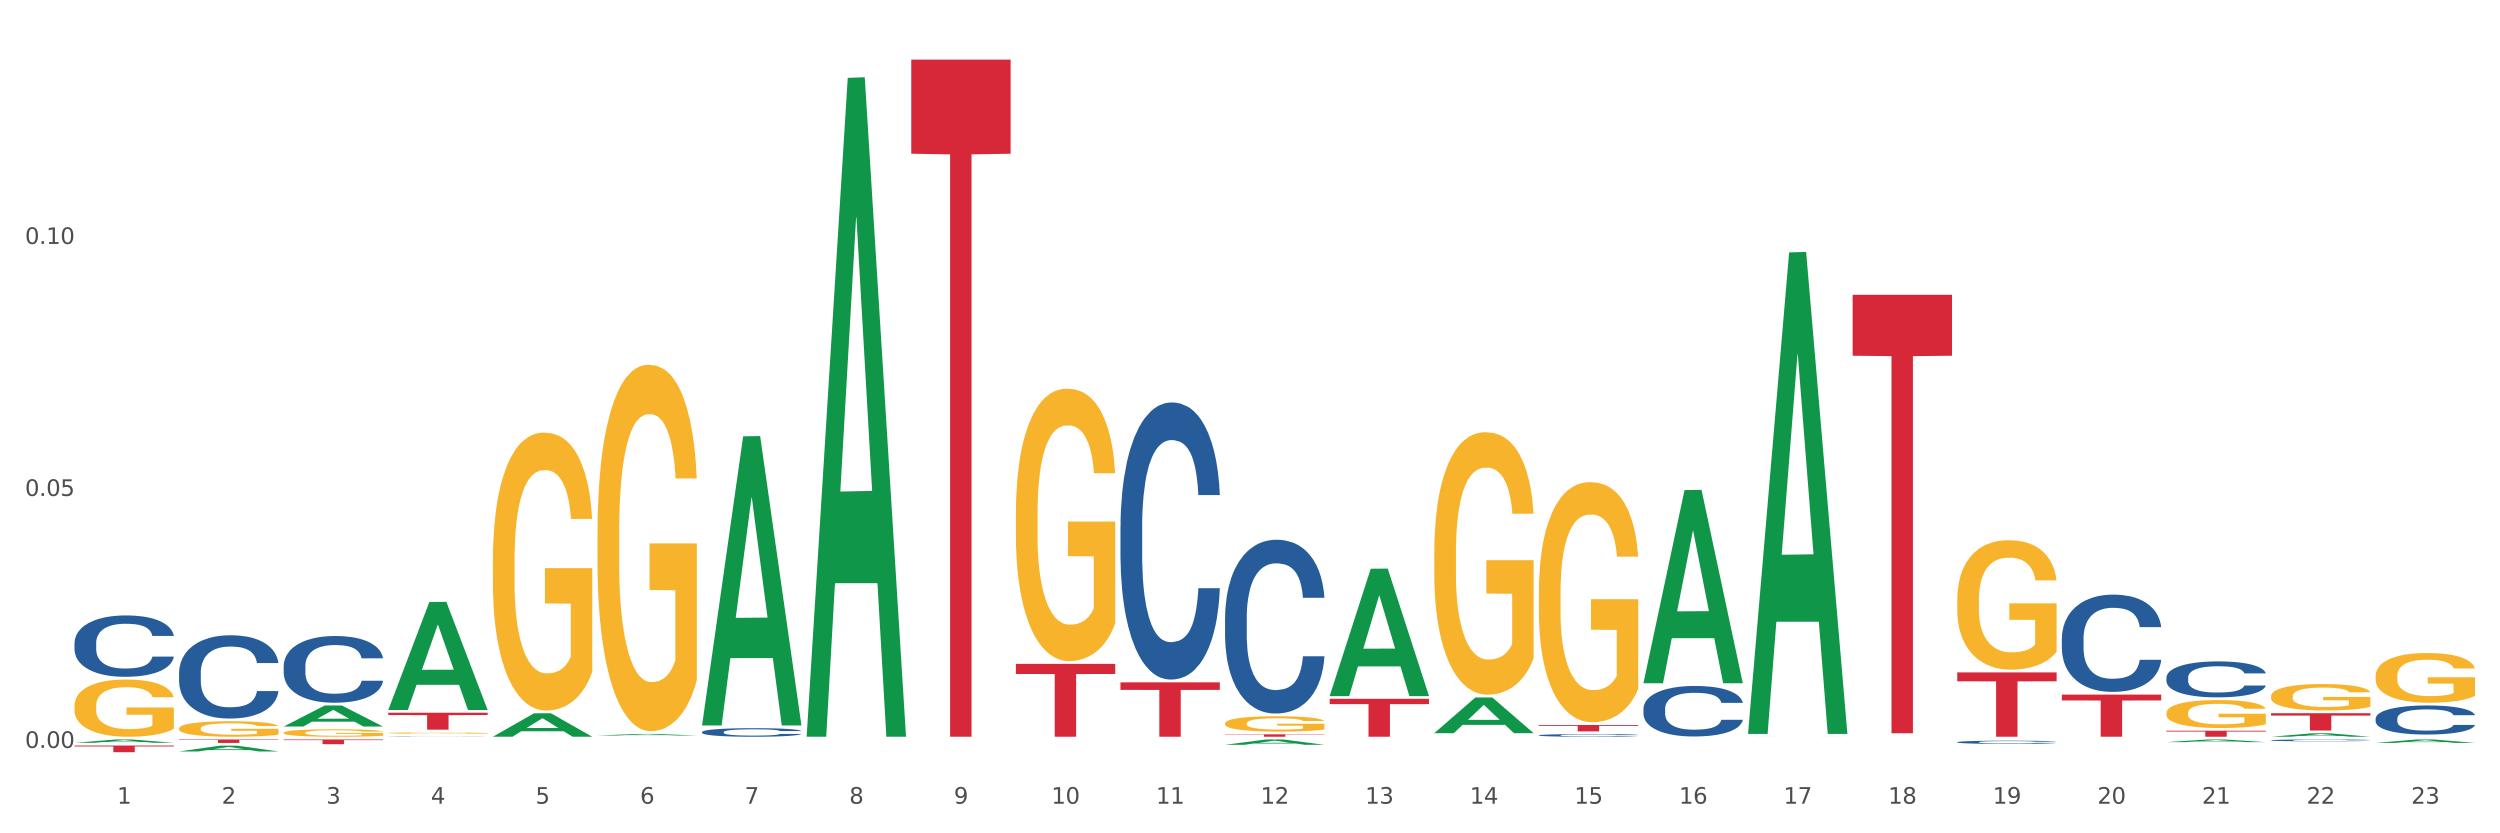 <?xml version="1.0" encoding="utf-8" standalone="no"?>
<!DOCTYPE svg PUBLIC "-//W3C//DTD SVG 1.1//EN"
  "http://www.w3.org/Graphics/SVG/1.1/DTD/svg11.dtd">
<svg xmlns:xlink="http://www.w3.org/1999/xlink" width="1080pt" height="360pt" viewBox="0 0 1080 360" xmlns="http://www.w3.org/2000/svg" version="1.1">
 <rect x="0" y="0" width="1080" height="360" fill="#333333" stroke="none"/>
 <defs>
  <style type="text/css">*{stroke-linejoin: round; stroke-linecap: butt}</style>
 </defs>
 <g id="figure_1">
  <g id="patch_1">
   <path d="M 0 360 
L 1080 360 
L 1080 0 
L 0 0 
z
" style="fill: #ffffff; stroke: #ffffff; stroke-linejoin: miter"/>
  </g>
  <g id="axes_1">
   <g id="matplotlib.axis_1">
    <g id="xtick_1">
     <g id="text_1">
      <!-- 1 -->
      <g style="fill: #4d4d4d" transform="translate(50.584 347.204) scale(0.096 -0.096)">
       <defs>
        <path id="DejaVuSans-31" d="M 794 531 
L 1825 531 
L 1825 4091 
L 703 3866 
L 703 4441 
L 1819 4666 
L 2450 4666 
L 2450 531 
L 3481 531 
L 3481 0 
L 794 0 
L 794 531 
z
" transform="scale(0.016)"/>
       </defs>
       <use xlink:href="#DejaVuSans-31"/>
      </g>
     </g>
    </g>
    <g id="xtick_2">
     <g id="text_2">
      <!-- 2 -->
      <g style="fill: #4d4d4d" transform="translate(95.771 347.204) scale(0.096 -0.096)">
       <defs>
        <path id="DejaVuSans-32" d="M 1228 531 
L 3431 531 
L 3431 0 
L 469 0 
L 469 531 
Q 828 903 1448 1529 
Q 2069 2156 2228 2338 
Q 2531 2678 2651 2914 
Q 2772 3150 2772 3378 
Q 2772 3750 2511 3984 
Q 2250 4219 1831 4219 
Q 1534 4219 1204 4116 
Q 875 4013 500 3803 
L 500 4441 
Q 881 4594 1212 4672 
Q 1544 4750 1819 4750 
Q 2544 4750 2975 4387 
Q 3406 4025 3406 3419 
Q 3406 3131 3298 2873 
Q 3191 2616 2906 2266 
Q 2828 2175 2409 1742 
Q 1991 1309 1228 531 
z
" transform="scale(0.016)"/>
       </defs>
       <use xlink:href="#DejaVuSans-32"/>
      </g>
     </g>
    </g>
    <g id="xtick_3">
     <g id="text_3">
      <!-- 3 -->
      <g style="fill: #4d4d4d" transform="translate(140.957 347.204) scale(0.096 -0.096)">
       <defs>
        <path id="DejaVuSans-33" d="M 2597 2516 
Q 3050 2419 3304 2112 
Q 3559 1806 3559 1356 
Q 3559 666 3084 287 
Q 2609 -91 1734 -91 
Q 1441 -91 1130 -33 
Q 819 25 488 141 
L 488 750 
Q 750 597 1062 519 
Q 1375 441 1716 441 
Q 2309 441 2620 675 
Q 2931 909 2931 1356 
Q 2931 1769 2642 2001 
Q 2353 2234 1838 2234 
L 1294 2234 
L 1294 2753 
L 1863 2753 
Q 2328 2753 2575 2939 
Q 2822 3125 2822 3475 
Q 2822 3834 2567 4026 
Q 2313 4219 1838 4219 
Q 1578 4219 1281 4162 
Q 984 4106 628 3988 
L 628 4550 
Q 988 4650 1302 4700 
Q 1616 4750 1894 4750 
Q 2613 4750 3031 4423 
Q 3450 4097 3450 3541 
Q 3450 3153 3228 2886 
Q 3006 2619 2597 2516 
z
" transform="scale(0.016)"/>
       </defs>
       <use xlink:href="#DejaVuSans-33"/>
      </g>
     </g>
    </g>
    <g id="xtick_4">
     <g id="text_4">
      <!-- 4 -->
      <g style="fill: #4d4d4d" transform="translate(186.143 347.204) scale(0.096 -0.096)">
       <defs>
        <path id="DejaVuSans-34" d="M 2419 4116 
L 825 1625 
L 2419 1625 
L 2419 4116 
z
M 2253 4666 
L 3047 4666 
L 3047 1625 
L 3713 1625 
L 3713 1100 
L 3047 1100 
L 3047 0 
L 2419 0 
L 2419 1100 
L 313 1100 
L 313 1709 
L 2253 4666 
z
" transform="scale(0.016)"/>
       </defs>
       <use xlink:href="#DejaVuSans-34"/>
      </g>
     </g>
    </g>
    <g id="xtick_5">
     <g id="text_5">
      <!-- 5 -->
      <g style="fill: #4d4d4d" transform="translate(231.33 347.204) scale(0.096 -0.096)">
       <defs>
        <path id="DejaVuSans-35" d="M 691 4666 
L 3169 4666 
L 3169 4134 
L 1269 4134 
L 1269 2991 
Q 1406 3038 1543 3061 
Q 1681 3084 1819 3084 
Q 2600 3084 3056 2656 
Q 3513 2228 3513 1497 
Q 3513 744 3044 326 
Q 2575 -91 1722 -91 
Q 1428 -91 1123 -41 
Q 819 9 494 109 
L 494 744 
Q 775 591 1075 516 
Q 1375 441 1709 441 
Q 2250 441 2565 725 
Q 2881 1009 2881 1497 
Q 2881 1984 2565 2268 
Q 2250 2553 1709 2553 
Q 1456 2553 1204 2497 
Q 953 2441 691 2322 
L 691 4666 
z
" transform="scale(0.016)"/>
       </defs>
       <use xlink:href="#DejaVuSans-35"/>
      </g>
     </g>
    </g>
    <g id="xtick_6">
     <g id="text_6">
      <!-- 6 -->
      <g style="fill: #4d4d4d" transform="translate(276.516 347.204) scale(0.096 -0.096)">
       <defs>
        <path id="DejaVuSans-36" d="M 2113 2584 
Q 1688 2584 1439 2293 
Q 1191 2003 1191 1497 
Q 1191 994 1439 701 
Q 1688 409 2113 409 
Q 2538 409 2786 701 
Q 3034 994 3034 1497 
Q 3034 2003 2786 2293 
Q 2538 2584 2113 2584 
z
M 3366 4563 
L 3366 3988 
Q 3128 4100 2886 4159 
Q 2644 4219 2406 4219 
Q 1781 4219 1451 3797 
Q 1122 3375 1075 2522 
Q 1259 2794 1537 2939 
Q 1816 3084 2150 3084 
Q 2853 3084 3261 2657 
Q 3669 2231 3669 1497 
Q 3669 778 3244 343 
Q 2819 -91 2113 -91 
Q 1303 -91 875 529 
Q 447 1150 447 2328 
Q 447 3434 972 4092 
Q 1497 4750 2381 4750 
Q 2619 4750 2861 4703 
Q 3103 4656 3366 4563 
z
" transform="scale(0.016)"/>
       </defs>
       <use xlink:href="#DejaVuSans-36"/>
      </g>
     </g>
    </g>
    <g id="xtick_7">
     <g id="text_7">
      <!-- 7 -->
      <g style="fill: #4d4d4d" transform="translate(321.702 347.204) scale(0.096 -0.096)">
       <defs>
        <path id="DejaVuSans-37" d="M 525 4666 
L 3525 4666 
L 3525 4397 
L 1831 0 
L 1172 0 
L 2766 4134 
L 525 4134 
L 525 4666 
z
" transform="scale(0.016)"/>
       </defs>
       <use xlink:href="#DejaVuSans-37"/>
      </g>
     </g>
    </g>
    <g id="xtick_8">
     <g id="text_8">
      <!-- 8 -->
      <g style="fill: #4d4d4d" transform="translate(366.888 347.204) scale(0.096 -0.096)">
       <defs>
        <path id="DejaVuSans-38" d="M 2034 2216 
Q 1584 2216 1326 1975 
Q 1069 1734 1069 1313 
Q 1069 891 1326 650 
Q 1584 409 2034 409 
Q 2484 409 2743 651 
Q 3003 894 3003 1313 
Q 3003 1734 2745 1975 
Q 2488 2216 2034 2216 
z
M 1403 2484 
Q 997 2584 770 2862 
Q 544 3141 544 3541 
Q 544 4100 942 4425 
Q 1341 4750 2034 4750 
Q 2731 4750 3128 4425 
Q 3525 4100 3525 3541 
Q 3525 3141 3298 2862 
Q 3072 2584 2669 2484 
Q 3125 2378 3379 2068 
Q 3634 1759 3634 1313 
Q 3634 634 3220 271 
Q 2806 -91 2034 -91 
Q 1263 -91 848 271 
Q 434 634 434 1313 
Q 434 1759 690 2068 
Q 947 2378 1403 2484 
z
M 1172 3481 
Q 1172 3119 1398 2916 
Q 1625 2713 2034 2713 
Q 2441 2713 2670 2916 
Q 2900 3119 2900 3481 
Q 2900 3844 2670 4047 
Q 2441 4250 2034 4250 
Q 1625 4250 1398 4047 
Q 1172 3844 1172 3481 
z
" transform="scale(0.016)"/>
       </defs>
       <use xlink:href="#DejaVuSans-38"/>
      </g>
     </g>
    </g>
    <g id="xtick_9">
     <g id="text_9">
      <!-- 9 -->
      <g style="fill: #4d4d4d" transform="translate(412.075 347.204) scale(0.096 -0.096)">
       <defs>
        <path id="DejaVuSans-39" d="M 703 97 
L 703 672 
Q 941 559 1184 500 
Q 1428 441 1663 441 
Q 2288 441 2617 861 
Q 2947 1281 2994 2138 
Q 2813 1869 2534 1725 
Q 2256 1581 1919 1581 
Q 1219 1581 811 2004 
Q 403 2428 403 3163 
Q 403 3881 828 4315 
Q 1253 4750 1959 4750 
Q 2769 4750 3195 4129 
Q 3622 3509 3622 2328 
Q 3622 1225 3098 567 
Q 2575 -91 1691 -91 
Q 1453 -91 1209 -44 
Q 966 3 703 97 
z
M 1959 2075 
Q 2384 2075 2632 2365 
Q 2881 2656 2881 3163 
Q 2881 3666 2632 3958 
Q 2384 4250 1959 4250 
Q 1534 4250 1286 3958 
Q 1038 3666 1038 3163 
Q 1038 2656 1286 2365 
Q 1534 2075 1959 2075 
z
" transform="scale(0.016)"/>
       </defs>
       <use xlink:href="#DejaVuSans-39"/>
      </g>
     </g>
    </g>
    <g id="xtick_10">
     <g id="text_10">
      <!-- 10 -->
      <g style="fill: #4d4d4d" transform="translate(454.207 347.204) scale(0.096 -0.096)">
       <defs>
        <path id="DejaVuSans-30" d="M 2034 4250 
Q 1547 4250 1301 3770 
Q 1056 3291 1056 2328 
Q 1056 1369 1301 889 
Q 1547 409 2034 409 
Q 2525 409 2770 889 
Q 3016 1369 3016 2328 
Q 3016 3291 2770 3770 
Q 2525 4250 2034 4250 
z
M 2034 4750 
Q 2819 4750 3233 4129 
Q 3647 3509 3647 2328 
Q 3647 1150 3233 529 
Q 2819 -91 2034 -91 
Q 1250 -91 836 529 
Q 422 1150 422 2328 
Q 422 3509 836 4129 
Q 1250 4750 2034 4750 
z
" transform="scale(0.016)"/>
       </defs>
       <use xlink:href="#DejaVuSans-31"/>
       <use xlink:href="#DejaVuSans-30" transform="translate(63.623 0)"/>
      </g>
     </g>
    </g>
    <g id="xtick_11">
     <g id="text_11">
      <!-- 11 -->
      <g style="fill: #4d4d4d" transform="translate(499.393 347.204) scale(0.096 -0.096)">
       <use xlink:href="#DejaVuSans-31"/>
       <use xlink:href="#DejaVuSans-31" transform="translate(63.623 0)"/>
      </g>
     </g>
    </g>
    <g id="xtick_12">
     <g id="text_12">
      <!-- 12 -->
      <g style="fill: #4d4d4d" transform="translate(544.58 347.204) scale(0.096 -0.096)">
       <use xlink:href="#DejaVuSans-31"/>
       <use xlink:href="#DejaVuSans-32" transform="translate(63.623 0)"/>
      </g>
     </g>
    </g>
    <g id="xtick_13">
     <g id="text_13">
      <!-- 13 -->
      <g style="fill: #4d4d4d" transform="translate(589.766 347.204) scale(0.096 -0.096)">
       <use xlink:href="#DejaVuSans-31"/>
       <use xlink:href="#DejaVuSans-33" transform="translate(63.623 0)"/>
      </g>
     </g>
    </g>
    <g id="xtick_14">
     <g id="text_14">
      <!-- 14 -->
      <g style="fill: #4d4d4d" transform="translate(634.952 347.204) scale(0.096 -0.096)">
       <use xlink:href="#DejaVuSans-31"/>
       <use xlink:href="#DejaVuSans-34" transform="translate(63.623 0)"/>
      </g>
     </g>
    </g>
    <g id="xtick_15">
     <g id="text_15">
      <!-- 15 -->
      <g style="fill: #4d4d4d" transform="translate(680.138 347.204) scale(0.096 -0.096)">
       <use xlink:href="#DejaVuSans-31"/>
       <use xlink:href="#DejaVuSans-35" transform="translate(63.623 0)"/>
      </g>
     </g>
    </g>
    <g id="xtick_16">
     <g id="text_16">
      <!-- 16 -->
      <g style="fill: #4d4d4d" transform="translate(725.325 347.204) scale(0.096 -0.096)">
       <use xlink:href="#DejaVuSans-31"/>
       <use xlink:href="#DejaVuSans-36" transform="translate(63.623 0)"/>
      </g>
     </g>
    </g>
    <g id="xtick_17">
     <g id="text_17">
      <!-- 17 -->
      <g style="fill: #4d4d4d" transform="translate(770.511 347.204) scale(0.096 -0.096)">
       <use xlink:href="#DejaVuSans-31"/>
       <use xlink:href="#DejaVuSans-37" transform="translate(63.623 0)"/>
      </g>
     </g>
    </g>
    <g id="xtick_18">
     <g id="text_18">
      <!-- 18 -->
      <g style="fill: #4d4d4d" transform="translate(815.697 347.204) scale(0.096 -0.096)">
       <use xlink:href="#DejaVuSans-31"/>
       <use xlink:href="#DejaVuSans-38" transform="translate(63.623 0)"/>
      </g>
     </g>
    </g>
    <g id="xtick_19">
     <g id="text_19">
      <!-- 19 -->
      <g style="fill: #4d4d4d" transform="translate(860.883 347.204) scale(0.096 -0.096)">
       <use xlink:href="#DejaVuSans-31"/>
       <use xlink:href="#DejaVuSans-39" transform="translate(63.623 0)"/>
      </g>
     </g>
    </g>
    <g id="xtick_20">
     <g id="text_20">
      <!-- 20 -->
      <g style="fill: #4d4d4d" transform="translate(906.07 347.204) scale(0.096 -0.096)">
       <use xlink:href="#DejaVuSans-32"/>
       <use xlink:href="#DejaVuSans-30" transform="translate(63.623 0)"/>
      </g>
     </g>
    </g>
    <g id="xtick_21">
     <g id="text_21">
      <!-- 21 -->
      <g style="fill: #4d4d4d" transform="translate(951.256 347.204) scale(0.096 -0.096)">
       <use xlink:href="#DejaVuSans-32"/>
       <use xlink:href="#DejaVuSans-31" transform="translate(63.623 0)"/>
      </g>
     </g>
    </g>
    <g id="xtick_22">
     <g id="text_22">
      <!-- 22 -->
      <g style="fill: #4d4d4d" transform="translate(996.442 347.204) scale(0.096 -0.096)">
       <use xlink:href="#DejaVuSans-32"/>
       <use xlink:href="#DejaVuSans-32" transform="translate(63.623 0)"/>
      </g>
     </g>
    </g>
    <g id="xtick_23">
     <g id="text_23">
      <!-- 23 -->
      <g style="fill: #4d4d4d" transform="translate(1041.629 347.204) scale(0.096 -0.096)">
       <use xlink:href="#DejaVuSans-32"/>
       <use xlink:href="#DejaVuSans-33" transform="translate(63.623 0)"/>
      </g>
     </g>
    </g>
    <g id="xtick_24"/>
    <g id="xtick_25"/>
    <g id="xtick_26"/>
    <g id="xtick_27"/>
    <g id="xtick_28"/>
    <g id="xtick_29"/>
    <g id="xtick_30"/>
    <g id="xtick_31"/>
    <g id="xtick_32"/>
    <g id="xtick_33"/>
    <g id="xtick_34"/>
    <g id="xtick_35"/>
    <g id="xtick_36"/>
    <g id="xtick_37"/>
    <g id="xtick_38"/>
    <g id="xtick_39"/>
    <g id="xtick_40"/>
    <g id="xtick_41"/>
    <g id="xtick_42"/>
    <g id="xtick_43"/>
    <g id="xtick_44"/>
    <g id="xtick_45"/>
   </g>
   <g id="matplotlib.axis_2">
    <g id="ytick_1">
     <g id="text_24">
      <!-- 0.00 -->
      <g style="fill: #4d4d4d" transform="translate(10.8 323.101) scale(0.096 -0.096)">
       <defs>
        <path id="DejaVuSans-2e" d="M 684 794 
L 1344 794 
L 1344 0 
L 684 0 
L 684 794 
z
" transform="scale(0.016)"/>
       </defs>
       <use xlink:href="#DejaVuSans-30"/>
       <use xlink:href="#DejaVuSans-2e" transform="translate(63.623 0)"/>
       <use xlink:href="#DejaVuSans-30" transform="translate(95.41 0)"/>
       <use xlink:href="#DejaVuSans-30" transform="translate(159.033 0)"/>
      </g>
     </g>
    </g>
    <g id="ytick_2">
     <g id="text_25">
      <!-- 0.05 -->
      <g style="fill: #4d4d4d" transform="translate(10.8 214.245) scale(0.096 -0.096)">
       <use xlink:href="#DejaVuSans-30"/>
       <use xlink:href="#DejaVuSans-2e" transform="translate(63.623 0)"/>
       <use xlink:href="#DejaVuSans-30" transform="translate(95.41 0)"/>
       <use xlink:href="#DejaVuSans-35" transform="translate(159.033 0)"/>
      </g>
     </g>
    </g>
    <g id="ytick_3">
     <g id="text_26">
      <!-- 0.10 -->
      <g style="fill: #4d4d4d" transform="translate(10.8 105.39) scale(0.096 -0.096)">
       <use xlink:href="#DejaVuSans-30"/>
       <use xlink:href="#DejaVuSans-2e" transform="translate(63.623 0)"/>
       <use xlink:href="#DejaVuSans-31" transform="translate(95.41 0)"/>
       <use xlink:href="#DejaVuSans-30" transform="translate(159.033 0)"/>
      </g>
     </g>
    </g>
    <g id="ytick_4"/>
    <g id="ytick_5"/>
    <g id="ytick_6"/>
   </g>
   <g id="PolyCollection_1">
    <path d="M 32.175 320.9 
L 32.219 320.899 
L 49.921 319.455 
L 57.267 319.454 
L 75.102 320.903 
L 66.605 320.903 
L 62.755 320.565 
L 44.478 320.565 
L 44.345 320.571 
L 40.628 320.903 
L 32.175 320.903 
L 32.175 320.9 
L 46.779 320.364 
L 60.454 320.363 
L 53.683 319.763 
L 53.594 319.76 
L 53.506 319.764 
L 46.735 320.363 
L 46.779 320.364 
L 32.175 320.9 
z
" clip-path="url(#pea7e2a53ac)" style="fill: #109648"/>
    <path d="M 77.361 324.616 
L 77.406 324.614 
L 95.107 322.133 
L 102.454 322.131 
L 120.288 324.621 
L 111.791 324.621 
L 107.941 324.041 
L 89.664 324.041 
L 89.531 324.05 
L 85.814 324.621 
L 77.361 324.621 
L 77.361 324.616 
L 91.965 323.695 
L 105.64 323.693 
L 98.869 322.661 
L 98.781 322.657 
L 98.692 322.664 
L 91.921 323.693 
L 91.965 323.695 
L 77.361 324.616 
z
" clip-path="url(#pea7e2a53ac)" style="fill: #109648"/>
    <path d="M 122.548 313.857 
L 122.592 313.848 
L 140.294 304.762 
L 147.64 304.754 
L 165.475 313.874 
L 156.978 313.874 
L 153.127 311.75 
L 134.85 311.75 
L 134.718 311.785 
L 131 313.874 
L 122.548 313.874 
L 122.548 313.857 
L 137.152 310.483 
L 150.826 310.474 
L 144.055 306.698 
L 143.967 306.681 
L 143.878 306.706 
L 137.107 310.474 
L 137.152 310.483 
L 122.548 313.857 
z
" clip-path="url(#pea7e2a53ac)" style="fill: #109648"/>
    <path d="M 167.734 306.637 
L 167.778 306.594 
L 185.48 260.039 
L 192.826 259.995 
L 210.661 306.725 
L 202.164 306.725 
L 198.314 295.843 
L 180.037 295.843 
L 179.904 296.019 
L 176.186 306.725 
L 167.734 306.725 
L 167.734 306.637 
L 182.338 289.349 
L 196.013 289.306 
L 189.242 269.955 
L 189.153 269.867 
L 189.065 269.999 
L 182.294 289.306 
L 182.338 289.349 
L 167.734 306.637 
z
" clip-path="url(#pea7e2a53ac)" style="fill: #109648"/>
    <path d="M 212.92 318.26 
L 212.964 318.25 
L 230.666 308.148 
L 238.012 308.138 
L 255.847 318.279 
L 247.35 318.279 
L 243.5 315.918 
L 225.223 315.918 
L 225.09 315.956 
L 221.373 318.279 
L 212.92 318.279 
L 212.92 318.26 
L 227.524 314.508 
L 241.199 314.499 
L 234.428 310.3 
L 234.339 310.281 
L 234.251 310.309 
L 227.48 314.499 
L 227.524 314.508 
L 212.92 318.26 
z
" clip-path="url(#pea7e2a53ac)" style="fill: #109648"/>
    <path d="M 258.106 317.74 
L 258.151 317.74 
L 275.852 317.049 
L 283.199 317.048 
L 301.033 317.742 
L 292.536 317.742 
L 288.686 317.58 
L 270.409 317.58 
L 270.276 317.583 
L 266.559 317.742 
L 258.106 317.742 
L 258.106 317.74 
L 272.71 317.484 
L 286.385 317.483 
L 279.614 317.196 
L 279.526 317.195 
L 279.437 317.197 
L 272.666 317.483 
L 272.71 317.484 
L 258.106 317.74 
z
" clip-path="url(#pea7e2a53ac)" style="fill: #109648"/>
    <path d="M 167.734 307.9 
L 210.661 307.9 
L 210.661 308.918 
L 193.775 308.925 
L 193.775 315.226 
L 184.518 315.226 
L 184.518 308.925 
L 167.734 308.918 
L 167.734 307.907 
L 167.734 307.9 
z
" clip-path="url(#pea7e2a53ac)" style="fill: #d62839"/>
    <path d="M 122.548 319.454 
L 165.475 319.454 
L 165.475 319.736 
L 148.589 319.738 
L 148.589 321.488 
L 139.332 321.488 
L 139.332 319.738 
L 122.548 319.736 
L 122.548 319.456 
L 122.548 319.454 
z
" clip-path="url(#pea7e2a53ac)" style="fill: #d62839"/>
    <path d="M 845.528 290.469 
L 888.455 290.469 
L 888.455 294.333 
L 871.569 294.36 
L 871.569 318.279 
L 862.312 318.279 
L 862.312 294.36 
L 845.528 294.333 
L 845.528 290.495 
L 845.528 290.469 
z
" clip-path="url(#pea7e2a53ac)" style="fill: #d62839"/>
    <path d="M 800.342 127.353 
L 843.269 127.353 
L 843.269 153.677 
L 826.383 153.854 
L 826.383 316.773 
L 817.126 316.773 
L 817.126 153.854 
L 800.342 153.677 
L 800.342 127.531 
L 800.342 127.353 
z
" clip-path="url(#pea7e2a53ac)" style="fill: #d62839"/>
    <path d="M 664.783 313.186 
L 707.71 313.186 
L 707.71 313.571 
L 690.824 313.573 
L 690.824 315.952 
L 681.567 315.952 
L 681.567 313.573 
L 664.783 313.571 
L 664.783 313.189 
L 664.783 313.186 
z
" clip-path="url(#pea7e2a53ac)" style="fill: #d62839"/>
    <path d="M 574.41 301.893 
L 617.337 301.893 
L 617.337 304.17 
L 600.451 304.185 
L 600.451 318.279 
L 591.195 318.279 
L 591.195 304.185 
L 574.41 304.17 
L 574.41 301.908 
L 574.41 301.893 
z
" clip-path="url(#pea7e2a53ac)" style="fill: #d62839"/>
    <path d="M 438.851 286.787 
L 481.778 286.787 
L 481.778 291.163 
L 464.892 291.193 
L 464.892 318.279 
L 455.636 318.279 
L 455.636 291.193 
L 438.851 291.163 
L 438.851 286.817 
L 438.851 286.787 
z
" clip-path="url(#pea7e2a53ac)" style="fill: #d62839"/>
    <path d="M 393.665 25.759 
L 436.592 25.759 
L 436.592 66.41 
L 419.706 66.685 
L 419.706 318.279 
L 410.449 318.279 
L 410.449 66.685 
L 393.665 66.41 
L 393.665 26.034 
L 393.665 25.759 
z
" clip-path="url(#pea7e2a53ac)" style="fill: #d62839"/>
    <path d="M 981.087 300.784 
L 981.137 300.774 
L 981.137 300.398 
L 981.239 300.075 
L 981.746 299.293 
L 982.506 298.646 
L 983.063 298.302 
L 983.621 298.02 
L 984.28 297.739 
L 985.091 297.447 
L 986.56 297.019 
L 987.473 296.8 
L 988.588 296.571 
L 990.615 296.237 
L 992.085 296.049 
L 993.605 295.893 
L 996.088 295.705 
L 997.71 295.621 
L 999.433 295.559 
L 1001.511 295.517 
L 1003.082 295.507 
L 1006.529 295.538 
L 1009.468 295.632 
L 1010.887 295.705 
L 1012.712 295.83 
L 1013.675 295.913 
L 1015.246 296.08 
L 1016.868 296.299 
L 1017.983 296.487 
L 1019.655 296.842 
L 1020.922 297.196 
L 1022.088 297.634 
L 1022.696 297.937 
L 1023.152 298.219 
L 1023.558 298.542 
L 1023.963 299.053 
L 1014.84 299.053 
L 1014.486 298.688 
L 1013.928 298.344 
L 1013.117 298.01 
L 1012.408 297.801 
L 1011.191 297.541 
L 1010.076 297.374 
L 1008.911 297.249 
L 1007.492 297.144 
L 1006.377 297.092 
L 1004.806 297.05 
L 1001.714 297.061 
L 999.636 297.144 
L 998.217 297.249 
L 997.305 297.342 
L 996.494 297.447 
L 995.582 297.593 
L 994.517 297.812 
L 993.757 298.01 
L 992.997 298.26 
L 992.389 298.511 
L 991.831 298.803 
L 991.375 299.115 
L 991.02 299.439 
L 990.716 299.835 
L 990.463 300.492 
L 990.463 301.921 
L 990.564 302.244 
L 990.818 302.672 
L 991.122 302.995 
L 991.628 303.381 
L 992.085 303.642 
L 992.946 304.018 
L 993.909 304.33 
L 994.669 304.529 
L 995.43 304.696 
L 996.747 304.925 
L 998.217 305.113 
L 999.484 305.227 
L 1001.207 305.332 
L 1002.373 305.373 
L 1003.386 305.394 
L 1005.87 305.394 
L 1007.644 305.363 
L 1009.62 305.29 
L 1011.141 305.196 
L 1012.408 305.081 
L 1013.827 304.894 
L 1014.739 304.716 
L 1014.739 302.537 
L 1003.589 302.526 
L 1003.589 301.076 
L 1024.014 301.076 
L 1024.014 305.332 
L 1023.152 305.551 
L 1022.189 305.749 
L 1021.176 305.926 
L 1019.655 306.145 
L 1017.831 306.354 
L 1016.209 306.5 
L 1014.486 306.625 
L 1012.458 306.74 
L 1009.823 306.844 
L 1008.201 306.886 
L 1006.174 306.917 
L 1003.792 306.928 
L 1001.714 306.907 
L 999.687 306.855 
L 997.558 306.761 
L 995.48 306.625 
L 993.909 306.489 
L 992.338 306.323 
L 990.666 306.104 
L 989.348 305.895 
L 988.334 305.707 
L 987.219 305.467 
L 986.003 305.154 
L 985.091 304.873 
L 984.28 304.581 
L 983.418 304.205 
L 982.81 303.882 
L 982.202 303.475 
L 981.847 303.173 
L 981.442 302.703 
L 981.137 302.046 
L 981.087 300.784 
z
" clip-path="url(#pea7e2a53ac)" style="fill: #f7b32b"/>
    <path d="M 935.9 308.01 
L 935.951 307.999 
L 935.951 307.602 
L 936.053 307.26 
L 936.559 306.433 
L 937.32 305.75 
L 937.877 305.386 
L 938.435 305.089 
L 939.093 304.791 
L 939.904 304.482 
L 941.374 304.03 
L 942.286 303.799 
L 943.401 303.556 
L 945.429 303.203 
L 946.898 303.005 
L 948.419 302.84 
L 950.902 302.641 
L 952.524 302.553 
L 954.247 302.487 
L 956.325 302.443 
L 957.896 302.432 
L 961.342 302.465 
L 964.282 302.564 
L 965.701 302.641 
L 967.526 302.774 
L 968.488 302.862 
L 970.06 303.038 
L 971.681 303.27 
L 972.796 303.468 
L 974.469 303.843 
L 975.736 304.218 
L 976.902 304.681 
L 977.51 305 
L 977.966 305.298 
L 978.371 305.64 
L 978.777 306.18 
L 969.654 306.18 
L 969.299 305.794 
L 968.742 305.43 
L 967.931 305.078 
L 967.221 304.857 
L 966.005 304.581 
L 964.89 304.405 
L 963.724 304.273 
L 962.305 304.163 
L 961.19 304.107 
L 959.619 304.063 
L 956.528 304.074 
L 954.45 304.163 
L 953.031 304.273 
L 952.118 304.372 
L 951.308 304.482 
L 950.395 304.637 
L 949.331 304.868 
L 948.571 305.078 
L 947.811 305.342 
L 947.202 305.607 
L 946.645 305.915 
L 946.189 306.246 
L 945.834 306.588 
L 945.53 307.007 
L 945.277 307.701 
L 945.277 309.211 
L 945.378 309.553 
L 945.631 310.005 
L 945.935 310.347 
L 946.442 310.755 
L 946.898 311.03 
L 947.76 311.427 
L 948.723 311.758 
L 949.483 311.967 
L 950.243 312.144 
L 951.561 312.386 
L 953.031 312.585 
L 954.298 312.706 
L 956.021 312.816 
L 957.187 312.86 
L 958.2 312.882 
L 960.684 312.882 
L 962.457 312.849 
L 964.434 312.772 
L 965.954 312.673 
L 967.221 312.552 
L 968.641 312.353 
L 969.553 312.166 
L 969.553 309.862 
L 958.403 309.851 
L 958.403 308.319 
L 978.827 308.319 
L 978.827 312.816 
L 977.966 313.048 
L 977.003 313.257 
L 975.989 313.445 
L 974.469 313.676 
L 972.644 313.897 
L 971.023 314.051 
L 969.299 314.183 
L 967.272 314.304 
L 964.637 314.415 
L 963.015 314.459 
L 960.988 314.492 
L 958.606 314.503 
L 956.528 314.481 
L 954.5 314.426 
L 952.372 314.326 
L 950.294 314.183 
L 948.723 314.04 
L 947.152 313.863 
L 945.479 313.632 
L 944.162 313.412 
L 943.148 313.213 
L 942.033 312.96 
L 940.817 312.629 
L 939.904 312.331 
L 939.093 312.023 
L 938.232 311.626 
L 937.624 311.284 
L 937.015 310.854 
L 936.661 310.534 
L 936.255 310.038 
L 935.951 309.344 
L 935.9 308.01 
z
" clip-path="url(#pea7e2a53ac)" style="fill: #f7b32b"/>
    <path d="M 77.361 290.598 
L 77.412 290.566 
L 77.412 289.646 
L 77.564 288.397 
L 78.122 286.097 
L 78.833 284.356 
L 80.051 282.319 
L 80.71 281.465 
L 81.573 280.512 
L 83.349 278.968 
L 85.378 277.653 
L 86.799 276.93 
L 87.865 276.471 
L 90.25 275.649 
L 91.62 275.288 
L 93.04 274.992 
L 94.258 274.795 
L 96.288 274.565 
L 97.911 274.466 
L 99.789 274.433 
L 101.362 274.466 
L 103.442 274.598 
L 106.487 274.992 
L 107.654 275.222 
L 109.227 275.616 
L 110.85 276.142 
L 112.17 276.668 
L 113.692 277.423 
L 115.265 278.409 
L 116.787 279.658 
L 117.853 280.807 
L 118.715 282.023 
L 119.476 283.502 
L 120.035 285.112 
L 120.288 286.459 
L 111.003 286.459 
L 110.749 285.243 
L 110.242 283.929 
L 109.734 283.042 
L 109.176 282.319 
L 108.313 281.497 
L 107.552 280.972 
L 106.284 280.347 
L 105.117 279.953 
L 104.153 279.723 
L 102.986 279.526 
L 100.499 279.329 
L 98.723 279.329 
L 97.607 279.395 
L 96.237 279.559 
L 95.07 279.789 
L 93.7 280.183 
L 92.634 280.61 
L 91.569 281.169 
L 90.96 281.563 
L 90.047 282.286 
L 89.438 282.877 
L 88.626 283.896 
L 88.169 284.619 
L 87.357 286.492 
L 87.002 287.871 
L 86.85 288.824 
L 86.748 289.876 
L 86.748 295.001 
L 87.053 297.301 
L 87.307 298.287 
L 87.712 299.404 
L 88.474 300.849 
L 89.59 302.262 
L 90.757 303.281 
L 91.721 303.905 
L 92.634 304.365 
L 93.548 304.726 
L 94.664 305.055 
L 95.577 305.252 
L 96.947 305.449 
L 98.571 305.548 
L 99.84 305.548 
L 102.427 305.384 
L 103.594 305.219 
L 104.711 304.989 
L 105.929 304.628 
L 106.893 304.234 
L 107.451 303.938 
L 108.364 303.314 
L 109.074 302.657 
L 109.683 301.901 
L 110.089 301.244 
L 110.546 300.258 
L 110.901 299.141 
L 111.003 298.55 
L 120.288 298.55 
L 120.085 299.732 
L 119.73 300.882 
L 119.02 302.427 
L 118.462 303.314 
L 117.599 304.398 
L 116.686 305.318 
L 115.417 306.336 
L 114.25 307.092 
L 113.032 307.749 
L 111.713 308.341 
L 109.328 309.162 
L 108.466 309.392 
L 106.639 309.786 
L 105.218 310.016 
L 103.138 310.246 
L 101.007 310.378 
L 98.774 310.41 
L 96.795 310.345 
L 94.613 310.148 
L 93.243 309.95 
L 91.721 309.655 
L 89.945 309.195 
L 88.271 308.636 
L 86.698 307.979 
L 85.226 307.223 
L 83.856 306.369 
L 82.08 304.956 
L 80.761 303.576 
L 79.797 302.295 
L 79.137 301.211 
L 78.478 299.831 
L 78.122 298.878 
L 77.564 296.578 
L 77.361 294.443 
L 77.361 290.598 
z
" clip-path="url(#pea7e2a53ac)" style="fill: #255c99"/>
    <path d="M 122.548 287.708 
L 122.598 287.682 
L 122.598 286.945 
L 122.751 285.945 
L 123.309 284.102 
L 124.019 282.707 
L 125.237 281.075 
L 125.896 280.391 
L 126.759 279.628 
L 128.535 278.391 
L 130.565 277.338 
L 131.985 276.759 
L 133.051 276.39 
L 135.436 275.732 
L 136.806 275.443 
L 138.227 275.206 
L 139.444 275.048 
L 141.474 274.864 
L 143.098 274.785 
L 144.975 274.759 
L 146.548 274.785 
L 148.628 274.89 
L 151.673 275.206 
L 152.84 275.39 
L 154.413 275.706 
L 156.037 276.127 
L 157.356 276.548 
L 158.878 277.154 
L 160.451 277.943 
L 161.973 278.944 
L 163.039 279.865 
L 163.902 280.839 
L 164.663 282.023 
L 165.221 283.313 
L 165.475 284.392 
L 156.189 284.392 
L 155.935 283.418 
L 155.428 282.365 
L 154.92 281.654 
L 154.362 281.075 
L 153.5 280.417 
L 152.738 279.996 
L 151.47 279.496 
L 150.303 279.18 
L 149.339 278.996 
L 148.172 278.838 
L 145.685 278.68 
L 143.91 278.68 
L 142.793 278.733 
L 141.423 278.865 
L 140.256 279.049 
L 138.886 279.365 
L 137.821 279.707 
L 136.755 280.154 
L 136.146 280.47 
L 135.233 281.049 
L 134.624 281.523 
L 133.812 282.339 
L 133.355 282.918 
L 132.544 284.418 
L 132.188 285.524 
L 132.036 286.287 
L 131.935 287.129 
L 131.935 291.235 
L 132.239 293.077 
L 132.493 293.867 
L 132.899 294.762 
L 133.66 295.92 
L 134.776 297.052 
L 135.943 297.868 
L 136.907 298.368 
L 137.821 298.736 
L 138.734 299.026 
L 139.85 299.289 
L 140.764 299.447 
L 142.134 299.605 
L 143.757 299.684 
L 145.026 299.684 
L 147.614 299.552 
L 148.781 299.421 
L 149.897 299.236 
L 151.115 298.947 
L 152.079 298.631 
L 152.637 298.394 
L 153.55 297.894 
L 154.261 297.368 
L 154.87 296.762 
L 155.276 296.236 
L 155.732 295.446 
L 156.087 294.551 
L 156.189 294.078 
L 165.475 294.078 
L 165.272 295.025 
L 164.916 295.946 
L 164.206 297.183 
L 163.648 297.894 
L 162.785 298.763 
L 161.872 299.499 
L 160.603 300.315 
L 159.436 300.921 
L 158.219 301.447 
L 156.899 301.921 
L 154.514 302.579 
L 153.652 302.763 
L 151.825 303.079 
L 150.404 303.263 
L 148.324 303.447 
L 146.193 303.553 
L 143.96 303.579 
L 141.981 303.526 
L 139.8 303.369 
L 138.43 303.211 
L 136.907 302.974 
L 135.131 302.605 
L 133.457 302.158 
L 131.884 301.631 
L 130.412 301.026 
L 129.042 300.342 
L 127.266 299.21 
L 125.947 298.105 
L 124.983 297.078 
L 124.323 296.209 
L 123.664 295.104 
L 123.309 294.341 
L 122.751 292.498 
L 122.548 290.788 
L 122.548 287.708 
z
" clip-path="url(#pea7e2a53ac)" style="fill: #255c99"/>
    <path d="M 32.175 277.78 
L 32.226 277.756 
L 32.226 277.078 
L 32.378 276.158 
L 32.936 274.463 
L 33.646 273.18 
L 34.864 271.678 
L 35.524 271.049 
L 36.387 270.347 
L 38.162 269.209 
L 40.192 268.24 
L 41.613 267.707 
L 42.678 267.368 
L 45.063 266.763 
L 46.433 266.497 
L 47.854 266.279 
L 49.072 266.133 
L 51.101 265.964 
L 52.725 265.891 
L 54.603 265.867 
L 56.176 265.891 
L 58.256 265.988 
L 61.3 266.279 
L 62.467 266.448 
L 64.04 266.739 
L 65.664 267.126 
L 66.983 267.514 
L 68.506 268.071 
L 70.079 268.797 
L 71.601 269.717 
L 72.666 270.565 
L 73.529 271.46 
L 74.29 272.55 
L 74.848 273.737 
L 75.102 274.729 
L 65.816 274.729 
L 65.563 273.833 
L 65.055 272.865 
L 64.548 272.211 
L 63.99 271.678 
L 63.127 271.073 
L 62.366 270.686 
L 61.097 270.226 
L 59.93 269.935 
L 58.966 269.765 
L 57.799 269.62 
L 55.313 269.475 
L 53.537 269.475 
L 52.421 269.523 
L 51.051 269.644 
L 49.884 269.814 
L 48.514 270.104 
L 47.448 270.419 
L 46.383 270.831 
L 45.774 271.121 
L 44.86 271.654 
L 44.251 272.09 
L 43.44 272.841 
L 42.983 273.373 
L 42.171 274.754 
L 41.816 275.771 
L 41.664 276.473 
L 41.562 277.248 
L 41.562 281.025 
L 41.867 282.72 
L 42.12 283.446 
L 42.526 284.27 
L 43.287 285.335 
L 44.404 286.376 
L 45.571 287.127 
L 46.535 287.587 
L 47.448 287.926 
L 48.361 288.192 
L 49.478 288.434 
L 50.391 288.58 
L 51.761 288.725 
L 53.385 288.798 
L 54.653 288.798 
L 57.241 288.677 
L 58.408 288.555 
L 59.524 288.386 
L 60.742 288.12 
L 61.706 287.829 
L 62.264 287.611 
L 63.178 287.151 
L 63.888 286.667 
L 64.497 286.11 
L 64.903 285.626 
L 65.36 284.899 
L 65.715 284.076 
L 65.816 283.64 
L 75.102 283.64 
L 74.899 284.512 
L 74.544 285.359 
L 73.833 286.497 
L 73.275 287.151 
L 72.413 287.95 
L 71.499 288.628 
L 70.231 289.379 
L 69.064 289.936 
L 67.846 290.42 
L 66.527 290.856 
L 64.142 291.461 
L 63.279 291.631 
L 61.453 291.921 
L 60.032 292.091 
L 57.951 292.26 
L 55.82 292.357 
L 53.588 292.381 
L 51.609 292.333 
L 49.427 292.188 
L 48.057 292.042 
L 46.535 291.824 
L 44.759 291.485 
L 43.084 291.074 
L 41.511 290.589 
L 40.04 290.033 
L 38.67 289.403 
L 36.894 288.362 
L 35.575 287.345 
L 34.611 286.4 
L 33.951 285.601 
L 33.291 284.584 
L 32.936 283.882 
L 32.378 282.187 
L 32.175 280.613 
L 32.175 277.78 
z
" clip-path="url(#pea7e2a53ac)" style="fill: #255c99"/>
    <path d="M 664.783 317.642 
L 664.834 317.641 
L 664.834 317.612 
L 664.986 317.572 
L 665.544 317.499 
L 666.254 317.443 
L 667.472 317.378 
L 668.132 317.351 
L 668.994 317.321 
L 670.77 317.272 
L 672.8 317.23 
L 674.221 317.207 
L 675.286 317.192 
L 677.671 317.166 
L 679.041 317.154 
L 680.462 317.145 
L 681.68 317.139 
L 683.709 317.131 
L 685.333 317.128 
L 687.21 317.127 
L 688.783 317.128 
L 690.864 317.132 
L 693.908 317.145 
L 695.075 317.152 
L 696.648 317.165 
L 698.272 317.182 
L 699.591 317.198 
L 701.113 317.222 
L 702.686 317.254 
L 704.209 317.294 
L 705.274 317.33 
L 706.137 317.369 
L 706.898 317.416 
L 707.456 317.467 
L 707.71 317.51 
L 698.424 317.51 
L 698.17 317.472 
L 697.663 317.43 
L 697.156 317.401 
L 696.598 317.378 
L 695.735 317.352 
L 694.974 317.335 
L 693.705 317.316 
L 692.538 317.303 
L 691.574 317.296 
L 690.407 317.289 
L 687.921 317.283 
L 686.145 317.283 
L 685.029 317.285 
L 683.659 317.29 
L 682.491 317.298 
L 681.121 317.31 
L 680.056 317.324 
L 678.99 317.342 
L 678.381 317.354 
L 677.468 317.377 
L 676.859 317.396 
L 676.047 317.429 
L 675.591 317.452 
L 674.779 317.511 
L 674.424 317.555 
L 674.271 317.586 
L 674.17 317.619 
L 674.17 317.783 
L 674.474 317.856 
L 674.728 317.887 
L 675.134 317.923 
L 675.895 317.969 
L 677.011 318.014 
L 678.178 318.046 
L 679.143 318.066 
L 680.056 318.081 
L 680.969 318.092 
L 682.086 318.103 
L 682.999 318.109 
L 684.369 318.115 
L 685.993 318.119 
L 687.261 318.119 
L 689.849 318.113 
L 691.016 318.108 
L 692.132 318.101 
L 693.35 318.089 
L 694.314 318.077 
L 694.872 318.067 
L 695.786 318.047 
L 696.496 318.026 
L 697.105 318.002 
L 697.511 317.981 
L 697.968 317.95 
L 698.323 317.914 
L 698.424 317.896 
L 707.71 317.896 
L 707.507 317.933 
L 707.152 317.97 
L 706.441 318.019 
L 705.883 318.047 
L 705.021 318.082 
L 704.107 318.111 
L 702.839 318.144 
L 701.672 318.168 
L 700.454 318.189 
L 699.135 318.208 
L 696.75 318.234 
L 695.887 318.241 
L 694.06 318.254 
L 692.64 318.261 
L 690.559 318.268 
L 688.428 318.272 
L 686.196 318.273 
L 684.217 318.271 
L 682.035 318.265 
L 680.665 318.259 
L 679.143 318.249 
L 677.367 318.235 
L 675.692 318.217 
L 674.119 318.196 
L 672.648 318.172 
L 671.278 318.145 
L 669.502 318.1 
L 668.182 318.056 
L 667.218 318.015 
L 666.559 317.98 
L 665.899 317.936 
L 665.544 317.906 
L 664.986 317.833 
L 664.783 317.765 
L 664.783 317.642 
z
" clip-path="url(#pea7e2a53ac)" style="fill: #255c99"/>
    <path d="M 529.224 266.902 
L 529.275 266.833 
L 529.275 264.914 
L 529.427 262.308 
L 529.985 257.509 
L 530.696 253.875 
L 531.913 249.625 
L 532.573 247.842 
L 533.436 245.854 
L 535.211 242.632 
L 537.241 239.889 
L 538.662 238.381 
L 539.727 237.421 
L 542.112 235.707 
L 543.482 234.953 
L 544.903 234.336 
L 546.121 233.925 
L 548.15 233.445 
L 549.774 233.239 
L 551.652 233.171 
L 553.225 233.239 
L 555.305 233.513 
L 558.349 234.336 
L 559.516 234.816 
L 561.089 235.639 
L 562.713 236.736 
L 564.032 237.833 
L 565.555 239.409 
L 567.128 241.466 
L 568.65 244.072 
L 569.715 246.471 
L 570.578 249.008 
L 571.339 252.093 
L 571.897 255.452 
L 572.151 258.263 
L 562.865 258.263 
L 562.612 255.727 
L 562.104 252.984 
L 561.597 251.133 
L 561.039 249.625 
L 560.176 247.911 
L 559.415 246.814 
L 558.146 245.511 
L 556.979 244.689 
L 556.015 244.209 
L 554.848 243.797 
L 552.362 243.386 
L 550.586 243.386 
L 549.47 243.523 
L 548.1 243.866 
L 546.933 244.346 
L 545.563 245.168 
L 544.497 246.06 
L 543.432 247.225 
L 542.823 248.048 
L 541.909 249.556 
L 541.3 250.79 
L 540.489 252.916 
L 540.032 254.424 
L 539.22 258.332 
L 538.865 261.211 
L 538.713 263.2 
L 538.611 265.393 
L 538.611 276.089 
L 538.916 280.888 
L 539.169 282.945 
L 539.575 285.276 
L 540.336 288.292 
L 541.453 291.24 
L 542.62 293.366 
L 543.584 294.668 
L 544.497 295.628 
L 545.41 296.382 
L 546.527 297.068 
L 547.44 297.479 
L 548.81 297.891 
L 550.434 298.096 
L 551.702 298.096 
L 554.29 297.753 
L 555.457 297.411 
L 556.573 296.931 
L 557.791 296.177 
L 558.755 295.354 
L 559.313 294.737 
L 560.227 293.434 
L 560.937 292.063 
L 561.546 290.486 
L 561.952 289.115 
L 562.409 287.058 
L 562.764 284.727 
L 562.865 283.493 
L 572.151 283.493 
L 571.948 285.961 
L 571.593 288.361 
L 570.882 291.583 
L 570.324 293.434 
L 569.462 295.697 
L 568.548 297.616 
L 567.28 299.742 
L 566.113 301.319 
L 564.895 302.69 
L 563.576 303.924 
L 561.191 305.638 
L 560.328 306.118 
L 558.502 306.94 
L 557.081 307.42 
L 555 307.9 
L 552.869 308.174 
L 550.637 308.243 
L 548.658 308.106 
L 546.476 307.695 
L 545.106 307.283 
L 543.584 306.666 
L 541.808 305.706 
L 540.133 304.541 
L 538.56 303.17 
L 537.089 301.593 
L 535.719 299.81 
L 533.943 296.862 
L 532.624 293.983 
L 531.66 291.309 
L 531 289.046 
L 530.34 286.167 
L 529.985 284.179 
L 529.427 279.38 
L 529.224 274.923 
L 529.224 266.902 
z
" clip-path="url(#pea7e2a53ac)" style="fill: #255c99"/>
    <path d="M 484.038 227.65 
L 484.088 227.541 
L 484.088 224.48 
L 484.241 220.325 
L 484.799 212.671 
L 485.509 206.876 
L 486.727 200.097 
L 487.387 197.254 
L 488.249 194.083 
L 490.025 188.944 
L 492.055 184.571 
L 493.476 182.165 
L 494.541 180.634 
L 496.926 177.901 
L 498.296 176.698 
L 499.717 175.714 
L 500.935 175.058 
L 502.964 174.293 
L 504.588 173.965 
L 506.465 173.855 
L 508.038 173.965 
L 510.119 174.402 
L 513.163 175.714 
L 514.33 176.479 
L 515.903 177.791 
L 517.527 179.541 
L 518.846 181.29 
L 520.368 183.805 
L 521.941 187.085 
L 523.464 191.24 
L 524.529 195.067 
L 525.392 199.113 
L 526.153 204.033 
L 526.711 209.391 
L 526.965 213.874 
L 517.679 213.874 
L 517.425 209.828 
L 516.918 205.454 
L 516.411 202.502 
L 515.852 200.097 
L 514.99 197.363 
L 514.229 195.614 
L 512.96 193.536 
L 511.793 192.224 
L 510.829 191.459 
L 509.662 190.803 
L 507.176 190.147 
L 505.4 190.147 
L 504.283 190.366 
L 502.913 190.912 
L 501.746 191.678 
L 500.376 192.99 
L 499.311 194.411 
L 498.245 196.27 
L 497.636 197.582 
L 496.723 199.987 
L 496.114 201.956 
L 495.302 205.345 
L 494.846 207.751 
L 494.034 213.983 
L 493.679 218.575 
L 493.526 221.746 
L 493.425 225.245 
L 493.425 242.302 
L 493.729 249.956 
L 493.983 253.236 
L 494.389 256.953 
L 495.15 261.764 
L 496.266 266.466 
L 497.433 269.855 
L 498.397 271.933 
L 499.311 273.464 
L 500.224 274.666 
L 501.34 275.76 
L 502.254 276.416 
L 503.624 277.072 
L 505.248 277.4 
L 506.516 277.4 
L 509.104 276.853 
L 510.271 276.307 
L 511.387 275.541 
L 512.605 274.338 
L 513.569 273.026 
L 514.127 272.042 
L 515.041 269.965 
L 515.751 267.778 
L 516.36 265.263 
L 516.766 263.076 
L 517.222 259.796 
L 517.578 256.079 
L 517.679 254.111 
L 526.965 254.111 
L 526.762 258.047 
L 526.407 261.874 
L 525.696 267.013 
L 525.138 269.965 
L 524.275 273.573 
L 523.362 276.635 
L 522.094 280.024 
L 520.927 282.539 
L 519.709 284.726 
L 518.389 286.694 
L 516.005 289.427 
L 515.142 290.193 
L 513.315 291.505 
L 511.895 292.27 
L 509.814 293.035 
L 507.683 293.473 
L 505.45 293.582 
L 503.472 293.364 
L 501.29 292.707 
L 499.92 292.051 
L 498.397 291.067 
L 496.622 289.537 
L 494.947 287.678 
L 493.374 285.491 
L 491.903 282.976 
L 490.533 280.133 
L 488.757 275.432 
L 487.437 270.84 
L 486.473 266.575 
L 485.814 262.967 
L 485.154 258.375 
L 484.799 255.204 
L 484.241 247.55 
L 484.038 240.443 
L 484.038 227.65 
z
" clip-path="url(#pea7e2a53ac)" style="fill: #255c99"/>
    <path d="M 303.293 316.236 
L 303.343 316.233 
L 303.343 316.138 
L 303.496 316.009 
L 304.054 315.772 
L 304.764 315.592 
L 305.982 315.382 
L 306.642 315.294 
L 307.504 315.196 
L 309.28 315.037 
L 311.31 314.901 
L 312.73 314.827 
L 313.796 314.779 
L 316.181 314.695 
L 317.551 314.657 
L 318.972 314.627 
L 320.189 314.606 
L 322.219 314.583 
L 323.843 314.573 
L 325.72 314.569 
L 327.293 314.573 
L 329.374 314.586 
L 332.418 314.627 
L 333.585 314.65 
L 335.158 314.691 
L 336.782 314.745 
L 338.101 314.8 
L 339.623 314.877 
L 341.196 314.979 
L 342.718 315.108 
L 343.784 315.226 
L 344.647 315.352 
L 345.408 315.504 
L 345.966 315.67 
L 346.22 315.809 
L 336.934 315.809 
L 336.68 315.684 
L 336.173 315.548 
L 335.665 315.457 
L 335.107 315.382 
L 334.245 315.298 
L 333.484 315.243 
L 332.215 315.179 
L 331.048 315.138 
L 330.084 315.115 
L 328.917 315.094 
L 326.431 315.074 
L 324.655 315.074 
L 323.538 315.081 
L 322.168 315.098 
L 321.001 315.121 
L 319.631 315.162 
L 318.566 315.206 
L 317.5 315.264 
L 316.891 315.304 
L 315.978 315.379 
L 315.369 315.44 
L 314.557 315.545 
L 314.1 315.619 
L 313.289 315.813 
L 312.933 315.955 
L 312.781 316.053 
L 312.68 316.162 
L 312.68 316.69 
L 312.984 316.927 
L 313.238 317.029 
L 313.644 317.144 
L 314.405 317.293 
L 315.521 317.439 
L 316.688 317.544 
L 317.652 317.608 
L 318.566 317.656 
L 319.479 317.693 
L 320.595 317.727 
L 321.509 317.747 
L 322.879 317.767 
L 324.502 317.778 
L 325.771 317.778 
L 328.359 317.761 
L 329.526 317.744 
L 330.642 317.72 
L 331.86 317.683 
L 332.824 317.642 
L 333.382 317.612 
L 334.295 317.547 
L 335.006 317.479 
L 335.615 317.401 
L 336.021 317.334 
L 336.477 317.232 
L 336.833 317.117 
L 336.934 317.056 
L 346.22 317.056 
L 346.017 317.178 
L 345.661 317.296 
L 344.951 317.456 
L 344.393 317.547 
L 343.53 317.659 
L 342.617 317.754 
L 341.348 317.859 
L 340.181 317.937 
L 338.964 318.005 
L 337.644 318.066 
L 335.26 318.15 
L 334.397 318.174 
L 332.57 318.215 
L 331.15 318.238 
L 329.069 318.262 
L 326.938 318.276 
L 324.705 318.279 
L 322.726 318.272 
L 320.545 318.252 
L 319.175 318.232 
L 317.652 318.201 
L 315.876 318.154 
L 314.202 318.096 
L 312.629 318.028 
L 311.158 317.95 
L 309.788 317.862 
L 308.012 317.717 
L 306.692 317.574 
L 305.728 317.442 
L 305.069 317.33 
L 304.409 317.188 
L 304.054 317.09 
L 303.496 316.853 
L 303.293 316.632 
L 303.293 316.236 
z
" clip-path="url(#pea7e2a53ac)" style="fill: #255c99"/>
    <path d="M 167.734 318.2 
L 167.785 318.2 
L 167.785 318.196 
L 167.937 318.192 
L 168.495 318.182 
L 169.205 318.175 
L 170.423 318.167 
L 171.083 318.164 
L 171.945 318.16 
L 173.721 318.154 
L 175.751 318.149 
L 177.172 318.146 
L 178.237 318.144 
L 180.622 318.141 
L 181.992 318.139 
L 183.413 318.138 
L 184.631 318.137 
L 186.66 318.137 
L 188.284 318.136 
L 190.161 318.136 
L 191.734 318.136 
L 193.815 318.137 
L 196.859 318.138 
L 198.026 318.139 
L 199.599 318.141 
L 201.223 318.143 
L 202.542 318.145 
L 204.064 318.148 
L 205.637 318.152 
L 207.16 318.157 
L 208.225 318.161 
L 209.088 318.166 
L 209.849 318.172 
L 210.407 318.178 
L 210.661 318.184 
L 201.375 318.184 
L 201.121 318.179 
L 200.614 318.174 
L 200.107 318.17 
L 199.548 318.167 
L 198.686 318.164 
L 197.925 318.162 
L 196.656 318.16 
L 195.489 318.158 
L 194.525 318.157 
L 193.358 318.156 
L 190.872 318.155 
L 189.096 318.155 
L 187.98 318.156 
L 186.61 318.156 
L 185.442 318.157 
L 184.072 318.159 
L 183.007 318.161 
L 181.941 318.163 
L 181.332 318.164 
L 180.419 318.167 
L 179.81 318.17 
L 178.998 318.174 
L 178.542 318.177 
L 177.73 318.184 
L 177.375 318.189 
L 177.222 318.193 
L 177.121 318.197 
L 177.121 318.218 
L 177.425 318.227 
L 177.679 318.231 
L 178.085 318.235 
L 178.846 318.241 
L 179.962 318.247 
L 181.129 318.251 
L 182.094 318.253 
L 183.007 318.255 
L 183.92 318.256 
L 185.037 318.258 
L 185.95 318.258 
L 187.32 318.259 
L 188.944 318.26 
L 190.212 318.26 
L 192.8 318.259 
L 193.967 318.258 
L 195.083 318.257 
L 196.301 318.256 
L 197.265 318.254 
L 197.823 318.253 
L 198.737 318.251 
L 199.447 318.248 
L 200.056 318.245 
L 200.462 318.243 
L 200.918 318.239 
L 201.274 318.234 
L 201.375 318.232 
L 210.661 318.232 
L 210.458 318.237 
L 210.103 318.241 
L 209.392 318.247 
L 208.834 318.251 
L 207.972 318.255 
L 207.058 318.259 
L 205.79 318.263 
L 204.623 318.266 
L 203.405 318.268 
L 202.086 318.271 
L 199.701 318.274 
L 198.838 318.275 
L 197.011 318.276 
L 195.591 318.277 
L 193.51 318.278 
L 191.379 318.279 
L 189.147 318.279 
L 187.168 318.279 
L 184.986 318.278 
L 183.616 318.277 
L 182.094 318.276 
L 180.318 318.274 
L 178.643 318.272 
L 177.07 318.269 
L 175.599 318.266 
L 174.229 318.263 
L 172.453 318.257 
L 171.133 318.252 
L 170.169 318.247 
L 169.51 318.242 
L 168.85 318.237 
L 168.495 318.233 
L 167.937 318.224 
L 167.734 318.216 
L 167.734 318.2 
z
" clip-path="url(#pea7e2a53ac)" style="fill: #255c99"/>
    <path d="M 845.528 320.602 
L 845.579 320.601 
L 845.579 320.565 
L 845.731 320.517 
L 846.289 320.428 
L 846.999 320.36 
L 848.217 320.281 
L 848.877 320.248 
L 849.739 320.211 
L 851.515 320.151 
L 853.545 320.1 
L 854.966 320.072 
L 856.031 320.054 
L 858.416 320.022 
L 859.786 320.008 
L 861.207 319.996 
L 862.425 319.989 
L 864.454 319.98 
L 866.078 319.976 
L 867.956 319.975 
L 869.528 319.976 
L 871.609 319.981 
L 874.653 319.996 
L 875.82 320.005 
L 877.393 320.021 
L 879.017 320.041 
L 880.336 320.061 
L 881.859 320.091 
L 883.432 320.129 
L 884.954 320.178 
L 886.019 320.222 
L 886.882 320.269 
L 887.643 320.327 
L 888.201 320.389 
L 888.455 320.442 
L 879.169 320.442 
L 878.916 320.394 
L 878.408 320.343 
L 877.901 320.309 
L 877.343 320.281 
L 876.48 320.249 
L 875.719 320.229 
L 874.45 320.204 
L 873.283 320.189 
L 872.319 320.18 
L 871.152 320.172 
L 868.666 320.165 
L 866.89 320.165 
L 865.774 320.167 
L 864.404 320.174 
L 863.237 320.183 
L 861.867 320.198 
L 860.801 320.215 
L 859.735 320.236 
L 859.127 320.252 
L 858.213 320.28 
L 857.604 320.303 
L 856.792 320.342 
L 856.336 320.37 
L 855.524 320.443 
L 855.169 320.497 
L 855.017 320.534 
L 854.915 320.574 
L 854.915 320.773 
L 855.219 320.863 
L 855.473 320.901 
L 855.879 320.944 
L 856.64 321.001 
L 857.757 321.055 
L 858.924 321.095 
L 859.888 321.119 
L 860.801 321.137 
L 861.714 321.151 
L 862.831 321.164 
L 863.744 321.172 
L 865.114 321.179 
L 866.738 321.183 
L 868.006 321.183 
L 870.594 321.177 
L 871.761 321.17 
L 872.877 321.161 
L 874.095 321.147 
L 875.059 321.132 
L 875.617 321.12 
L 876.531 321.096 
L 877.241 321.071 
L 877.85 321.041 
L 878.256 321.016 
L 878.713 320.978 
L 879.068 320.934 
L 879.169 320.911 
L 888.455 320.911 
L 888.252 320.957 
L 887.897 321.002 
L 887.186 321.062 
L 886.628 321.096 
L 885.766 321.138 
L 884.852 321.174 
L 883.584 321.214 
L 882.417 321.243 
L 881.199 321.269 
L 879.88 321.291 
L 877.495 321.323 
L 876.632 321.332 
L 874.806 321.348 
L 873.385 321.357 
L 871.304 321.365 
L 869.173 321.371 
L 866.941 321.372 
L 864.962 321.369 
L 862.78 321.362 
L 861.41 321.354 
L 859.888 321.343 
L 858.112 321.325 
L 856.437 321.303 
L 854.864 321.277 
L 853.393 321.248 
L 852.023 321.215 
L 850.247 321.16 
L 848.928 321.106 
L 847.964 321.057 
L 847.304 321.015 
L 846.644 320.961 
L 846.289 320.924 
L 845.731 320.835 
L 845.528 320.752 
L 845.528 320.602 
z
" clip-path="url(#pea7e2a53ac)" style="fill: #255c99"/>
    <path d="M 981.087 318.276 
L 981.131 318.275 
L 998.833 316.764 
L 1006.179 316.762 
L 1024.014 318.279 
L 1015.517 318.279 
L 1011.667 317.926 
L 993.39 317.926 
L 993.257 317.931 
L 989.539 318.279 
L 981.087 318.279 
L 981.087 318.276 
L 995.691 317.715 
L 1009.365 317.714 
L 1002.595 317.086 
L 1002.506 317.083 
L 1002.417 317.087 
L 995.647 317.714 
L 995.691 317.715 
L 981.087 318.276 
z
" clip-path="url(#pea7e2a53ac)" style="fill: #109648"/>
    <path d="M 1026.273 320.939 
L 1026.317 320.938 
L 1044.019 319.455 
L 1051.365 319.454 
L 1069.2 320.942 
L 1060.703 320.942 
L 1056.853 320.595 
L 1038.576 320.595 
L 1038.443 320.601 
L 1034.726 320.942 
L 1026.273 320.942 
L 1026.273 320.939 
L 1040.877 320.389 
L 1054.552 320.387 
L 1047.781 319.771 
L 1047.692 319.768 
L 1047.604 319.772 
L 1040.833 320.387 
L 1040.877 320.389 
L 1026.273 320.939 
z
" clip-path="url(#pea7e2a53ac)" style="fill: #109648"/>
    <path d="M 529.224 317.229 
L 572.151 317.229 
L 572.151 317.375 
L 555.265 317.376 
L 555.265 318.279 
L 546.008 318.279 
L 546.008 317.376 
L 529.224 317.375 
L 529.224 317.23 
L 529.224 317.229 
z
" clip-path="url(#pea7e2a53ac)" style="fill: #d62839"/>
    <path d="M 77.361 319.454 
L 120.288 319.454 
L 120.288 319.662 
L 103.402 319.664 
L 103.402 320.956 
L 94.146 320.956 
L 94.146 319.664 
L 77.361 319.662 
L 77.361 319.455 
L 77.361 319.454 
z
" clip-path="url(#pea7e2a53ac)" style="fill: #d62839"/>
    <path d="M 981.087 308.102 
L 1024.014 308.102 
L 1024.014 309.142 
L 1007.128 309.15 
L 1007.128 315.587 
L 997.871 315.587 
L 997.871 309.15 
L 981.087 309.142 
L 981.087 308.109 
L 981.087 308.102 
z
" clip-path="url(#pea7e2a53ac)" style="fill: #d62839"/>
    <path d="M 935.9 315.678 
L 978.827 315.678 
L 978.827 316.039 
L 961.941 316.042 
L 961.941 318.279 
L 952.685 318.279 
L 952.685 316.042 
L 935.9 316.039 
L 935.9 315.68 
L 935.9 315.678 
z
" clip-path="url(#pea7e2a53ac)" style="fill: #d62839"/>
    <path d="M 890.714 300.074 
L 933.641 300.074 
L 933.641 302.604 
L 916.755 302.621 
L 916.755 318.279 
L 907.498 318.279 
L 907.498 302.621 
L 890.714 302.604 
L 890.714 300.091 
L 890.714 300.074 
z
" clip-path="url(#pea7e2a53ac)" style="fill: #d62839"/>
    <path d="M 32.175 322.078 
L 75.102 322.078 
L 75.102 322.477 
L 58.216 322.479 
L 58.216 324.95 
L 48.959 324.95 
L 48.959 322.479 
L 32.175 322.477 
L 32.175 322.08 
L 32.175 322.078 
z
" clip-path="url(#pea7e2a53ac)" style="fill: #d62839"/>
    <path d="M 709.969 306.142 
L 710.02 306.122 
L 710.02 305.564 
L 710.172 304.807 
L 710.73 303.412 
L 711.441 302.356 
L 712.658 301.12 
L 713.318 300.602 
L 714.181 300.024 
L 715.957 299.087 
L 717.986 298.29 
L 719.407 297.852 
L 720.473 297.573 
L 722.857 297.074 
L 724.227 296.855 
L 725.648 296.676 
L 726.866 296.556 
L 728.896 296.417 
L 730.519 296.357 
L 732.397 296.337 
L 733.97 296.357 
L 736.05 296.437 
L 739.095 296.676 
L 740.262 296.815 
L 741.835 297.054 
L 743.458 297.373 
L 744.778 297.692 
L 746.3 298.151 
L 747.873 298.748 
L 749.395 299.506 
L 750.461 300.203 
L 751.323 300.941 
L 752.084 301.837 
L 752.642 302.814 
L 752.896 303.631 
L 743.61 303.631 
L 743.357 302.894 
L 742.849 302.097 
L 742.342 301.558 
L 741.784 301.12 
L 740.921 300.622 
L 740.16 300.303 
L 738.892 299.924 
L 737.724 299.685 
L 736.76 299.546 
L 735.593 299.426 
L 733.107 299.306 
L 731.331 299.306 
L 730.215 299.346 
L 728.845 299.446 
L 727.678 299.585 
L 726.308 299.825 
L 725.242 300.084 
L 724.177 300.423 
L 723.568 300.662 
L 722.654 301.1 
L 722.045 301.459 
L 721.234 302.077 
L 720.777 302.515 
L 719.965 303.651 
L 719.61 304.488 
L 719.458 305.066 
L 719.356 305.704 
L 719.356 308.813 
L 719.661 310.208 
L 719.914 310.806 
L 720.32 311.483 
L 721.081 312.36 
L 722.198 313.217 
L 723.365 313.835 
L 724.329 314.213 
L 725.242 314.492 
L 726.156 314.712 
L 727.272 314.911 
L 728.185 315.031 
L 729.555 315.15 
L 731.179 315.21 
L 732.447 315.21 
L 735.035 315.11 
L 736.202 315.011 
L 737.319 314.871 
L 738.536 314.652 
L 739.5 314.413 
L 740.059 314.233 
L 740.972 313.855 
L 741.682 313.456 
L 742.291 312.998 
L 742.697 312.599 
L 743.154 312.001 
L 743.509 311.324 
L 743.61 310.965 
L 752.896 310.965 
L 752.693 311.682 
L 752.338 312.38 
L 751.628 313.317 
L 751.069 313.855 
L 750.207 314.512 
L 749.293 315.07 
L 748.025 315.688 
L 746.858 316.147 
L 745.64 316.545 
L 744.321 316.904 
L 741.936 317.402 
L 741.073 317.542 
L 739.247 317.781 
L 737.826 317.92 
L 735.746 318.06 
L 733.614 318.139 
L 731.382 318.159 
L 729.403 318.12 
L 727.221 318 
L 725.851 317.88 
L 724.329 317.701 
L 722.553 317.422 
L 720.878 317.083 
L 719.305 316.685 
L 717.834 316.226 
L 716.464 315.708 
L 714.688 314.851 
L 713.369 314.014 
L 712.405 313.237 
L 711.745 312.579 
L 711.085 311.742 
L 710.73 311.164 
L 710.172 309.769 
L 709.969 308.474 
L 709.969 306.142 
z
" clip-path="url(#pea7e2a53ac)" style="fill: #255c99"/>
    <path d="M 890.714 275.758 
L 890.765 275.719 
L 890.765 274.645 
L 890.917 273.186 
L 891.475 270.5 
L 892.186 268.466 
L 893.403 266.087 
L 894.063 265.089 
L 894.926 263.976 
L 896.702 262.172 
L 898.731 260.637 
L 900.152 259.793 
L 901.218 259.256 
L 903.602 258.296 
L 904.972 257.874 
L 906.393 257.529 
L 907.611 257.298 
L 909.641 257.03 
L 911.264 256.915 
L 913.142 256.876 
L 914.715 256.915 
L 916.795 257.068 
L 919.84 257.529 
L 921.007 257.797 
L 922.58 258.258 
L 924.203 258.872 
L 925.523 259.486 
L 927.045 260.368 
L 928.618 261.52 
L 930.14 262.978 
L 931.206 264.321 
L 932.068 265.741 
L 932.829 267.468 
L 933.387 269.349 
L 933.641 270.922 
L 924.356 270.922 
L 924.102 269.502 
L 923.594 267.967 
L 923.087 266.931 
L 922.529 266.087 
L 921.666 265.127 
L 920.905 264.513 
L 919.637 263.784 
L 918.47 263.323 
L 917.506 263.055 
L 916.338 262.825 
L 913.852 262.594 
L 912.076 262.594 
L 910.96 262.671 
L 909.59 262.863 
L 908.423 263.132 
L 907.053 263.592 
L 905.987 264.091 
L 904.922 264.743 
L 904.313 265.204 
L 903.399 266.048 
L 902.791 266.739 
L 901.979 267.929 
L 901.522 268.773 
L 900.71 270.961 
L 900.355 272.572 
L 900.203 273.685 
L 900.101 274.913 
L 900.101 280.9 
L 900.406 283.587 
L 900.659 284.738 
L 901.065 286.043 
L 901.827 287.731 
L 902.943 289.382 
L 904.11 290.571 
L 905.074 291.3 
L 905.987 291.838 
L 906.901 292.26 
L 908.017 292.644 
L 908.93 292.874 
L 910.3 293.104 
L 911.924 293.219 
L 913.193 293.219 
L 915.78 293.027 
L 916.947 292.835 
L 918.064 292.567 
L 919.281 292.145 
L 920.246 291.684 
L 920.804 291.339 
L 921.717 290.61 
L 922.427 289.842 
L 923.036 288.959 
L 923.442 288.192 
L 923.899 287.041 
L 924.254 285.736 
L 924.356 285.045 
L 933.641 285.045 
L 933.438 286.427 
L 933.083 287.77 
L 932.373 289.573 
L 931.814 290.61 
L 930.952 291.876 
L 930.039 292.951 
L 928.77 294.14 
L 927.603 295.023 
L 926.385 295.791 
L 925.066 296.481 
L 922.681 297.441 
L 921.819 297.709 
L 919.992 298.17 
L 918.571 298.439 
L 916.491 298.707 
L 914.36 298.861 
L 912.127 298.899 
L 910.148 298.822 
L 907.966 298.592 
L 906.596 298.362 
L 905.074 298.016 
L 903.298 297.479 
L 901.624 296.827 
L 900.051 296.059 
L 898.579 295.176 
L 897.209 294.179 
L 895.433 292.528 
L 894.114 290.917 
L 893.15 289.42 
L 892.49 288.153 
L 891.831 286.542 
L 891.475 285.429 
L 890.917 282.742 
L 890.714 280.248 
L 890.714 275.758 
z
" clip-path="url(#pea7e2a53ac)" style="fill: #255c99"/>
    <path d="M 484.038 294.757 
L 526.965 294.757 
L 526.965 298.026 
L 510.079 298.048 
L 510.079 318.279 
L 500.822 318.279 
L 500.822 298.048 
L 484.038 298.026 
L 484.038 294.779 
L 484.038 294.757 
z
" clip-path="url(#pea7e2a53ac)" style="fill: #d62839"/>
    <path d="M 981.087 319.811 
L 981.138 319.81 
L 981.138 319.79 
L 981.29 319.762 
L 981.848 319.711 
L 982.558 319.673 
L 983.776 319.628 
L 984.436 319.609 
L 985.298 319.588 
L 987.074 319.554 
L 989.104 319.525 
L 990.525 319.509 
L 991.59 319.499 
L 993.975 319.481 
L 995.345 319.473 
L 996.766 319.466 
L 997.984 319.462 
L 1000.013 319.457 
L 1001.637 319.454 
L 1003.514 319.454 
L 1005.087 319.454 
L 1007.168 319.457 
L 1010.212 319.466 
L 1011.379 319.471 
L 1012.952 319.48 
L 1014.576 319.491 
L 1015.895 319.503 
L 1017.417 319.52 
L 1018.99 319.542 
L 1020.513 319.569 
L 1021.578 319.595 
L 1022.441 319.621 
L 1023.202 319.654 
L 1023.76 319.69 
L 1024.014 319.719 
L 1014.728 319.719 
L 1014.474 319.693 
L 1013.967 319.664 
L 1013.46 319.644 
L 1012.901 319.628 
L 1012.039 319.61 
L 1011.278 319.598 
L 1010.009 319.584 
L 1008.842 319.576 
L 1007.878 319.571 
L 1006.711 319.566 
L 1004.225 319.562 
L 1002.449 319.562 
L 1001.332 319.563 
L 999.962 319.567 
L 998.795 319.572 
L 997.425 319.581 
L 996.36 319.59 
L 995.294 319.603 
L 994.685 319.611 
L 993.772 319.627 
L 993.163 319.64 
L 992.351 319.663 
L 991.895 319.679 
L 991.083 319.72 
L 990.728 319.751 
L 990.575 319.772 
L 990.474 319.795 
L 990.474 319.908 
L 990.778 319.959 
L 991.032 319.981 
L 991.438 320.005 
L 992.199 320.037 
L 993.315 320.069 
L 994.482 320.091 
L 995.446 320.105 
L 996.36 320.115 
L 997.273 320.123 
L 998.389 320.13 
L 999.303 320.135 
L 1000.673 320.139 
L 1002.297 320.141 
L 1003.565 320.141 
L 1006.153 320.138 
L 1007.32 320.134 
L 1008.436 320.129 
L 1009.654 320.121 
L 1010.618 320.112 
L 1011.176 320.106 
L 1012.09 320.092 
L 1012.8 320.077 
L 1013.409 320.061 
L 1013.815 320.046 
L 1014.271 320.024 
L 1014.627 320 
L 1014.728 319.987 
L 1024.014 319.987 
L 1023.811 320.013 
L 1023.456 320.038 
L 1022.745 320.072 
L 1022.187 320.092 
L 1021.324 320.116 
L 1020.411 320.136 
L 1019.143 320.159 
L 1017.976 320.175 
L 1016.758 320.19 
L 1015.438 320.203 
L 1013.054 320.221 
L 1012.191 320.226 
L 1010.364 320.235 
L 1008.944 320.24 
L 1006.863 320.245 
L 1004.732 320.248 
L 1002.5 320.249 
L 1000.521 320.247 
L 998.339 320.243 
L 996.969 320.238 
L 995.446 320.232 
L 993.671 320.222 
L 991.996 320.209 
L 990.423 320.195 
L 988.952 320.178 
L 987.582 320.159 
L 985.806 320.128 
L 984.486 320.098 
L 983.522 320.069 
L 982.863 320.045 
L 982.203 320.015 
L 981.848 319.994 
L 981.29 319.943 
L 981.087 319.896 
L 981.087 319.811 
z
" clip-path="url(#pea7e2a53ac)" style="fill: #255c99"/>
    <path d="M 1026.273 310.405 
L 1026.324 310.394 
L 1026.324 310.073 
L 1026.476 309.637 
L 1027.034 308.835 
L 1027.745 308.228 
L 1028.962 307.517 
L 1029.622 307.219 
L 1030.485 306.887 
L 1032.26 306.348 
L 1034.29 305.889 
L 1035.711 305.637 
L 1036.776 305.477 
L 1039.161 305.19 
L 1040.531 305.064 
L 1041.952 304.961 
L 1043.17 304.892 
L 1045.199 304.812 
L 1046.823 304.778 
L 1048.701 304.766 
L 1050.274 304.778 
L 1052.354 304.823 
L 1055.398 304.961 
L 1056.565 305.041 
L 1058.138 305.179 
L 1059.762 305.362 
L 1061.081 305.546 
L 1062.604 305.809 
L 1064.177 306.153 
L 1065.699 306.589 
L 1066.764 306.99 
L 1067.627 307.414 
L 1068.388 307.93 
L 1068.946 308.491 
L 1069.2 308.961 
L 1059.914 308.961 
L 1059.661 308.537 
L 1059.153 308.079 
L 1058.646 307.769 
L 1058.088 307.517 
L 1057.225 307.23 
L 1056.464 307.047 
L 1055.195 306.829 
L 1054.028 306.692 
L 1053.064 306.612 
L 1051.897 306.543 
L 1049.411 306.474 
L 1047.635 306.474 
L 1046.519 306.497 
L 1045.149 306.554 
L 1043.982 306.634 
L 1042.612 306.772 
L 1041.546 306.921 
L 1040.481 307.116 
L 1039.872 307.253 
L 1038.958 307.506 
L 1038.349 307.712 
L 1037.538 308.067 
L 1037.081 308.319 
L 1036.269 308.973 
L 1035.914 309.454 
L 1035.762 309.786 
L 1035.66 310.153 
L 1035.66 311.941 
L 1035.965 312.744 
L 1036.218 313.087 
L 1036.624 313.477 
L 1037.385 313.981 
L 1038.502 314.474 
L 1039.669 314.83 
L 1040.633 315.047 
L 1041.546 315.208 
L 1042.459 315.334 
L 1043.576 315.449 
L 1044.489 315.517 
L 1045.859 315.586 
L 1047.483 315.62 
L 1048.751 315.62 
L 1051.339 315.563 
L 1052.506 315.506 
L 1053.622 315.426 
L 1054.84 315.3 
L 1055.804 315.162 
L 1056.363 315.059 
L 1057.276 314.841 
L 1057.986 314.612 
L 1058.595 314.348 
L 1059.001 314.119 
L 1059.458 313.775 
L 1059.813 313.385 
L 1059.914 313.179 
L 1069.2 313.179 
L 1068.997 313.592 
L 1068.642 313.993 
L 1067.931 314.532 
L 1067.373 314.841 
L 1066.511 315.219 
L 1065.597 315.54 
L 1064.329 315.896 
L 1063.162 316.159 
L 1061.944 316.388 
L 1060.625 316.595 
L 1058.24 316.881 
L 1057.377 316.962 
L 1055.551 317.099 
L 1054.13 317.179 
L 1052.05 317.26 
L 1049.918 317.305 
L 1047.686 317.317 
L 1045.707 317.294 
L 1043.525 317.225 
L 1042.155 317.156 
L 1040.633 317.053 
L 1038.857 316.893 
L 1037.182 316.698 
L 1035.609 316.469 
L 1034.138 316.205 
L 1032.768 315.907 
L 1030.992 315.414 
L 1029.673 314.933 
L 1028.709 314.486 
L 1028.049 314.108 
L 1027.389 313.626 
L 1027.034 313.294 
L 1026.476 312.491 
L 1026.273 311.746 
L 1026.273 310.405 
z
" clip-path="url(#pea7e2a53ac)" style="fill: #255c99"/>
    <path d="M 935.9 292.704 
L 935.951 292.69 
L 935.951 292.293 
L 936.103 291.754 
L 936.662 290.761 
L 937.372 290.009 
L 938.59 289.13 
L 939.249 288.761 
L 940.112 288.35 
L 941.888 287.683 
L 943.918 287.116 
L 945.338 286.804 
L 946.404 286.605 
L 948.789 286.251 
L 950.159 286.095 
L 951.579 285.967 
L 952.797 285.882 
L 954.827 285.783 
L 956.451 285.74 
L 958.328 285.726 
L 959.901 285.74 
L 961.981 285.797 
L 965.026 285.967 
L 966.193 286.066 
L 967.766 286.236 
L 969.39 286.463 
L 970.709 286.69 
L 972.231 287.017 
L 973.804 287.442 
L 975.326 287.981 
L 976.392 288.477 
L 977.254 289.002 
L 978.016 289.641 
L 978.574 290.336 
L 978.827 290.917 
L 969.542 290.917 
L 969.288 290.392 
L 968.781 289.825 
L 968.273 289.442 
L 967.715 289.13 
L 966.853 288.775 
L 966.091 288.548 
L 964.823 288.279 
L 963.656 288.109 
L 962.692 288.009 
L 961.525 287.924 
L 959.038 287.839 
L 957.262 287.839 
L 956.146 287.868 
L 954.776 287.938 
L 953.609 288.038 
L 952.239 288.208 
L 951.174 288.392 
L 950.108 288.633 
L 949.499 288.804 
L 948.586 289.116 
L 947.977 289.371 
L 947.165 289.811 
L 946.708 290.123 
L 945.896 290.931 
L 945.541 291.527 
L 945.389 291.938 
L 945.288 292.392 
L 945.288 294.605 
L 945.592 295.598 
L 945.846 296.023 
L 946.252 296.505 
L 947.013 297.13 
L 948.129 297.739 
L 949.296 298.179 
L 950.26 298.449 
L 951.174 298.647 
L 952.087 298.803 
L 953.203 298.945 
L 954.117 299.03 
L 955.487 299.115 
L 957.11 299.158 
L 958.379 299.158 
L 960.967 299.087 
L 962.134 299.016 
L 963.25 298.917 
L 964.468 298.761 
L 965.432 298.59 
L 965.99 298.463 
L 966.903 298.193 
L 967.614 297.91 
L 968.223 297.583 
L 968.628 297.3 
L 969.085 296.874 
L 969.44 296.392 
L 969.542 296.137 
L 978.827 296.137 
L 978.624 296.647 
L 978.269 297.144 
L 977.559 297.81 
L 977.001 298.193 
L 976.138 298.661 
L 975.225 299.059 
L 973.956 299.498 
L 972.789 299.824 
L 971.571 300.108 
L 970.252 300.363 
L 967.867 300.718 
L 967.005 300.817 
L 965.178 300.988 
L 963.757 301.087 
L 961.677 301.186 
L 959.546 301.243 
L 957.313 301.257 
L 955.334 301.229 
L 953.152 301.144 
L 951.782 301.058 
L 950.26 300.931 
L 948.484 300.732 
L 946.81 300.491 
L 945.237 300.207 
L 943.765 299.881 
L 942.395 299.512 
L 940.619 298.903 
L 939.3 298.307 
L 938.336 297.754 
L 937.676 297.286 
L 937.017 296.69 
L 936.662 296.279 
L 936.103 295.286 
L 935.9 294.364 
L 935.9 292.704 
z
" clip-path="url(#pea7e2a53ac)" style="fill: #255c99"/>
    <path d="M 77.361 314.678 
L 77.412 314.672 
L 77.412 314.452 
L 77.513 314.263 
L 78.02 313.804 
L 78.78 313.425 
L 79.338 313.224 
L 79.895 313.058 
L 80.554 312.893 
L 81.365 312.722 
L 82.835 312.472 
L 83.747 312.343 
L 84.862 312.209 
L 86.889 312.013 
L 88.359 311.903 
L 89.88 311.811 
L 92.363 311.701 
L 93.985 311.652 
L 95.708 311.616 
L 97.786 311.591 
L 99.357 311.585 
L 102.803 311.604 
L 105.743 311.659 
L 107.162 311.701 
L 108.986 311.775 
L 109.949 311.824 
L 111.52 311.921 
L 113.142 312.05 
L 114.257 312.16 
L 115.93 312.368 
L 117.197 312.576 
L 118.362 312.832 
L 118.971 313.01 
L 119.427 313.175 
L 119.832 313.364 
L 120.238 313.664 
L 111.115 313.664 
L 110.76 313.45 
L 110.203 313.248 
L 109.392 313.052 
L 108.682 312.93 
L 107.466 312.777 
L 106.351 312.679 
L 105.185 312.606 
L 103.766 312.545 
L 102.651 312.514 
L 101.08 312.49 
L 97.989 312.496 
L 95.911 312.545 
L 94.492 312.606 
L 93.579 312.661 
L 92.768 312.722 
L 91.856 312.808 
L 90.792 312.936 
L 90.032 313.052 
L 89.271 313.199 
L 88.663 313.346 
L 88.106 313.517 
L 87.65 313.7 
L 87.295 313.89 
L 86.991 314.122 
L 86.737 314.507 
L 86.737 315.345 
L 86.839 315.534 
L 87.092 315.785 
L 87.396 315.974 
L 87.903 316.201 
L 88.359 316.353 
L 89.221 316.573 
L 90.184 316.757 
L 90.944 316.873 
L 91.704 316.971 
L 93.022 317.105 
L 94.492 317.215 
L 95.759 317.283 
L 97.482 317.344 
L 98.647 317.368 
L 99.661 317.38 
L 102.144 317.38 
L 103.918 317.362 
L 105.895 317.319 
L 107.415 317.264 
L 108.682 317.197 
L 110.101 317.087 
L 111.014 316.983 
L 111.014 315.705 
L 99.864 315.699 
L 99.864 314.85 
L 120.288 314.85 
L 120.288 317.344 
L 119.427 317.472 
L 118.464 317.588 
L 117.45 317.692 
L 115.93 317.82 
L 114.105 317.943 
L 112.483 318.028 
L 110.76 318.102 
L 108.733 318.169 
L 106.098 318.23 
L 104.476 318.255 
L 102.448 318.273 
L 100.066 318.279 
L 97.989 318.267 
L 95.961 318.236 
L 93.833 318.181 
L 91.755 318.102 
L 90.184 318.022 
L 88.612 317.924 
L 86.94 317.796 
L 85.622 317.674 
L 84.609 317.564 
L 83.494 317.423 
L 82.277 317.24 
L 81.365 317.075 
L 80.554 316.904 
L 79.693 316.683 
L 79.084 316.494 
L 78.476 316.256 
L 78.121 316.078 
L 77.716 315.803 
L 77.412 315.418 
L 77.361 314.678 
z
" clip-path="url(#pea7e2a53ac)" style="fill: #f7b32b"/>
    <path d="M 122.548 316.542 
L 122.598 316.539 
L 122.598 316.432 
L 122.7 316.341 
L 123.206 316.12 
L 123.967 315.937 
L 124.524 315.839 
L 125.082 315.76 
L 125.74 315.68 
L 126.551 315.598 
L 128.021 315.477 
L 128.933 315.415 
L 130.048 315.35 
L 132.076 315.255 
L 133.545 315.202 
L 135.066 315.158 
L 137.549 315.105 
L 139.171 315.081 
L 140.894 315.064 
L 142.972 315.052 
L 144.543 315.049 
L 147.99 315.058 
L 150.929 315.084 
L 152.348 315.105 
L 154.173 315.14 
L 155.136 315.164 
L 156.707 315.211 
L 158.328 315.273 
L 159.443 315.326 
L 161.116 315.426 
L 162.383 315.527 
L 163.549 315.651 
L 164.157 315.736 
L 164.613 315.816 
L 165.018 315.907 
L 165.424 316.052 
L 156.301 316.052 
L 155.946 315.949 
L 155.389 315.851 
L 154.578 315.757 
L 153.869 315.698 
L 152.652 315.624 
L 151.537 315.577 
L 150.372 315.542 
L 148.952 315.512 
L 147.837 315.497 
L 146.266 315.485 
L 143.175 315.488 
L 141.097 315.512 
L 139.678 315.542 
L 138.766 315.568 
L 137.955 315.598 
L 137.042 315.639 
L 135.978 315.701 
L 135.218 315.757 
L 134.458 315.828 
L 133.849 315.898 
L 133.292 315.981 
L 132.836 316.07 
L 132.481 316.161 
L 132.177 316.273 
L 131.924 316.459 
L 131.924 316.863 
L 132.025 316.954 
L 132.278 317.075 
L 132.582 317.167 
L 133.089 317.276 
L 133.545 317.35 
L 134.407 317.456 
L 135.37 317.544 
L 136.13 317.601 
L 136.89 317.648 
L 138.208 317.713 
L 139.678 317.766 
L 140.945 317.798 
L 142.668 317.828 
L 143.834 317.839 
L 144.847 317.845 
L 147.331 317.845 
L 149.104 317.836 
L 151.081 317.816 
L 152.601 317.789 
L 153.869 317.757 
L 155.288 317.704 
L 156.2 317.654 
L 156.2 317.037 
L 145.05 317.034 
L 145.05 316.624 
L 165.475 316.624 
L 165.475 317.828 
L 164.613 317.89 
L 163.65 317.946 
L 162.636 317.996 
L 161.116 318.058 
L 159.291 318.117 
L 157.67 318.158 
L 155.946 318.193 
L 153.919 318.226 
L 151.284 318.255 
L 149.662 318.267 
L 147.635 318.276 
L 145.253 318.279 
L 143.175 318.273 
L 141.148 318.258 
L 139.019 318.232 
L 136.941 318.193 
L 135.37 318.155 
L 133.799 318.108 
L 132.126 318.046 
L 130.809 317.987 
L 129.795 317.934 
L 128.68 317.866 
L 127.464 317.777 
L 126.551 317.698 
L 125.74 317.615 
L 124.879 317.509 
L 124.271 317.418 
L 123.663 317.303 
L 123.308 317.217 
L 122.902 317.084 
L 122.598 316.898 
L 122.548 316.542 
z
" clip-path="url(#pea7e2a53ac)" style="fill: #f7b32b"/>
    <path d="M 32.175 304.981 
L 32.226 304.958 
L 32.226 304.145 
L 32.327 303.445 
L 32.834 301.752 
L 33.594 300.352 
L 34.152 299.607 
L 34.709 298.997 
L 35.368 298.388 
L 36.179 297.756 
L 37.649 296.83 
L 38.561 296.356 
L 39.676 295.859 
L 41.703 295.137 
L 43.173 294.73 
L 44.693 294.391 
L 47.177 293.985 
L 48.798 293.804 
L 50.522 293.669 
L 52.6 293.579 
L 54.171 293.556 
L 57.617 293.624 
L 60.556 293.827 
L 61.976 293.985 
L 63.8 294.256 
L 64.763 294.437 
L 66.334 294.798 
L 67.956 295.272 
L 69.071 295.678 
L 70.743 296.446 
L 72.01 297.214 
L 73.176 298.162 
L 73.784 298.817 
L 74.24 299.426 
L 74.646 300.126 
L 75.051 301.233 
L 65.929 301.233 
L 65.574 300.442 
L 65.016 299.697 
L 64.206 298.975 
L 63.496 298.523 
L 62.28 297.959 
L 61.165 297.598 
L 59.999 297.327 
L 58.58 297.101 
L 57.465 296.988 
L 55.894 296.898 
L 52.802 296.92 
L 50.724 297.101 
L 49.305 297.327 
L 48.393 297.53 
L 47.582 297.756 
L 46.67 298.072 
L 45.606 298.546 
L 44.845 298.975 
L 44.085 299.517 
L 43.477 300.059 
L 42.919 300.691 
L 42.463 301.368 
L 42.109 302.068 
L 41.804 302.926 
L 41.551 304.348 
L 41.551 307.442 
L 41.652 308.141 
L 41.906 309.067 
L 42.21 309.767 
L 42.717 310.602 
L 43.173 311.167 
L 44.034 311.98 
L 44.997 312.657 
L 45.758 313.086 
L 46.518 313.447 
L 47.835 313.944 
L 49.305 314.35 
L 50.572 314.599 
L 52.295 314.825 
L 53.461 314.915 
L 54.475 314.96 
L 56.958 314.96 
L 58.732 314.892 
L 60.709 314.734 
L 62.229 314.531 
L 63.496 314.283 
L 64.915 313.876 
L 65.827 313.492 
L 65.827 308.774 
L 54.677 308.751 
L 54.677 305.613 
L 75.102 305.613 
L 75.102 314.825 
L 74.24 315.299 
L 73.277 315.728 
L 72.264 316.111 
L 70.743 316.586 
L 68.919 317.037 
L 67.297 317.353 
L 65.574 317.624 
L 63.547 317.873 
L 60.911 318.098 
L 59.289 318.189 
L 57.262 318.256 
L 54.88 318.279 
L 52.802 318.234 
L 50.775 318.121 
L 48.646 317.918 
L 46.568 317.624 
L 44.997 317.331 
L 43.426 316.969 
L 41.754 316.495 
L 40.436 316.044 
L 39.422 315.637 
L 38.307 315.118 
L 37.091 314.441 
L 36.179 313.831 
L 35.368 313.199 
L 34.506 312.386 
L 33.898 311.686 
L 33.29 310.806 
L 32.935 310.151 
L 32.53 309.135 
L 32.226 307.712 
L 32.175 304.981 
z
" clip-path="url(#pea7e2a53ac)" style="fill: #f7b32b"/>
    <path d="M 755.155 318.262 
L 755.206 318.262 
L 755.206 318.261 
L 755.307 318.26 
L 755.814 318.258 
L 756.574 318.257 
L 757.132 318.256 
L 757.689 318.255 
L 758.348 318.254 
L 759.159 318.253 
L 760.629 318.252 
L 761.541 318.252 
L 762.656 318.251 
L 764.683 318.25 
L 766.153 318.25 
L 767.674 318.249 
L 770.157 318.249 
L 771.779 318.248 
L 773.502 318.248 
L 775.58 318.248 
L 777.151 318.248 
L 780.597 318.248 
L 783.537 318.248 
L 784.956 318.249 
L 786.78 318.249 
L 787.743 318.249 
L 789.315 318.25 
L 790.936 318.25 
L 792.051 318.251 
L 793.724 318.252 
L 794.991 318.253 
L 796.156 318.254 
L 796.765 318.255 
L 797.221 318.255 
L 797.626 318.256 
L 798.032 318.258 
L 788.909 318.258 
L 788.554 318.257 
L 787.997 318.256 
L 787.186 318.255 
L 786.476 318.254 
L 785.26 318.254 
L 784.145 318.253 
L 782.979 318.253 
L 781.56 318.252 
L 780.445 318.252 
L 778.874 318.252 
L 775.783 318.252 
L 773.705 318.252 
L 772.286 318.253 
L 771.373 318.253 
L 770.562 318.253 
L 769.65 318.254 
L 768.586 318.254 
L 767.826 318.255 
L 767.065 318.255 
L 766.457 318.256 
L 765.9 318.257 
L 765.444 318.258 
L 765.089 318.259 
L 764.785 318.26 
L 764.531 318.262 
L 764.531 318.265 
L 764.633 318.266 
L 764.886 318.267 
L 765.19 318.268 
L 765.697 318.269 
L 766.153 318.27 
L 767.015 318.271 
L 767.978 318.272 
L 768.738 318.272 
L 769.498 318.273 
L 770.816 318.274 
L 772.286 318.274 
L 773.553 318.274 
L 775.276 318.275 
L 776.441 318.275 
L 777.455 318.275 
L 779.938 318.275 
L 781.712 318.275 
L 783.689 318.275 
L 785.209 318.274 
L 786.476 318.274 
L 787.895 318.273 
L 788.808 318.273 
L 788.808 318.267 
L 777.658 318.267 
L 777.658 318.263 
L 798.082 318.263 
L 798.082 318.275 
L 797.221 318.275 
L 796.258 318.276 
L 795.244 318.276 
L 793.724 318.277 
L 791.899 318.277 
L 790.277 318.278 
L 788.554 318.278 
L 786.527 318.278 
L 783.892 318.279 
L 782.27 318.279 
L 780.243 318.279 
L 777.861 318.279 
L 775.783 318.279 
L 773.755 318.279 
L 771.627 318.279 
L 769.549 318.278 
L 767.978 318.278 
L 766.407 318.277 
L 764.734 318.277 
L 763.416 318.276 
L 762.403 318.276 
L 761.288 318.275 
L 760.071 318.274 
L 759.159 318.273 
L 758.348 318.273 
L 757.487 318.272 
L 756.879 318.271 
L 756.27 318.27 
L 755.916 318.269 
L 755.51 318.268 
L 755.206 318.266 
L 755.155 318.262 
z
" clip-path="url(#pea7e2a53ac)" style="fill: #f7b32b"/>
    <path d="M 303.293 313.16 
L 303.337 313.042 
L 321.039 188.495 
L 328.385 188.378 
L 346.22 313.394 
L 337.723 313.394 
L 333.873 284.283 
L 315.595 284.283 
L 315.463 284.752 
L 311.745 313.394 
L 303.293 313.394 
L 303.293 313.16 
L 317.897 266.909 
L 331.571 266.792 
L 324.8 215.025 
L 324.712 214.79 
L 324.623 215.142 
L 317.852 266.792 
L 317.897 266.909 
L 303.293 313.16 
z
" clip-path="url(#pea7e2a53ac)" style="fill: #109648"/>
    <path d="M 755.155 316.682 
L 755.2 316.487 
L 772.901 109.038 
L 780.248 108.843 
L 798.082 317.073 
L 789.585 317.073 
L 785.735 268.584 
L 767.458 268.584 
L 767.325 269.366 
L 763.608 317.073 
L 755.155 317.073 
L 755.155 316.682 
L 769.759 239.647 
L 783.434 239.451 
L 776.663 153.226 
L 776.575 152.835 
L 776.486 153.422 
L 769.715 239.451 
L 769.759 239.647 
L 755.155 316.682 
z
" clip-path="url(#pea7e2a53ac)" style="fill: #109648"/>
    <path d="M 709.969 295.005 
L 710.013 294.927 
L 727.715 211.704 
L 735.061 211.625 
L 752.896 295.162 
L 744.399 295.162 
L 740.549 275.71 
L 722.272 275.71 
L 722.139 276.023 
L 718.422 295.162 
L 709.969 295.162 
L 709.969 295.005 
L 724.573 264.101 
L 738.248 264.022 
L 731.477 229.431 
L 731.388 229.274 
L 731.3 229.509 
L 724.529 264.022 
L 724.573 264.101 
L 709.969 295.005 
z
" clip-path="url(#pea7e2a53ac)" style="fill: #109648"/>
    <path d="M 935.9 320.6 
L 935.945 320.598 
L 953.647 319.455 
L 960.993 319.454 
L 978.827 320.602 
L 970.331 320.602 
L 966.48 320.334 
L 948.203 320.334 
L 948.071 320.339 
L 944.353 320.602 
L 935.9 320.602 
L 935.9 320.6 
L 950.505 320.175 
L 964.179 320.174 
L 957.408 319.698 
L 957.32 319.696 
L 957.231 319.699 
L 950.46 320.174 
L 950.505 320.175 
L 935.9 320.6 
z
" clip-path="url(#pea7e2a53ac)" style="fill: #109648"/>
    <path d="M 619.597 316.705 
L 619.641 316.691 
L 637.343 301.313 
L 644.689 301.299 
L 662.524 316.734 
L 654.027 316.734 
L 650.176 313.14 
L 631.899 313.14 
L 631.767 313.198 
L 628.049 316.734 
L 619.597 316.734 
L 619.597 316.705 
L 634.201 310.995 
L 647.875 310.98 
L 641.104 304.589 
L 641.016 304.56 
L 640.927 304.603 
L 634.156 310.98 
L 634.201 310.995 
L 619.597 316.705 
z
" clip-path="url(#pea7e2a53ac)" style="fill: #109648"/>
    <path d="M 167.734 316.66 
L 167.785 316.659 
L 167.785 316.641 
L 167.886 316.625 
L 168.393 316.587 
L 169.153 316.555 
L 169.71 316.538 
L 170.268 316.524 
L 170.927 316.51 
L 171.738 316.496 
L 173.207 316.475 
L 174.12 316.464 
L 175.235 316.453 
L 177.262 316.437 
L 178.732 316.428 
L 180.252 316.42 
L 182.735 316.411 
L 184.357 316.407 
L 186.08 316.403 
L 188.158 316.401 
L 189.729 316.401 
L 193.176 316.402 
L 196.115 316.407 
L 197.534 316.411 
L 199.359 316.417 
L 200.322 316.421 
L 201.893 316.429 
L 203.515 316.44 
L 204.63 316.449 
L 206.302 316.466 
L 207.569 316.484 
L 208.735 316.505 
L 209.343 316.52 
L 209.799 316.534 
L 210.205 316.55 
L 210.61 316.575 
L 201.487 316.575 
L 201.133 316.557 
L 200.575 316.54 
L 199.764 316.524 
L 199.055 316.514 
L 197.838 316.501 
L 196.723 316.493 
L 195.558 316.486 
L 194.139 316.481 
L 193.024 316.479 
L 191.453 316.477 
L 188.361 316.477 
L 186.283 316.481 
L 184.864 316.486 
L 183.952 316.491 
L 183.141 316.496 
L 182.229 316.503 
L 181.164 316.514 
L 180.404 316.524 
L 179.644 316.536 
L 179.036 316.548 
L 178.478 316.563 
L 178.022 316.578 
L 177.667 316.594 
L 177.363 316.613 
L 177.11 316.646 
L 177.11 316.716 
L 177.211 316.732 
L 177.465 316.752 
L 177.769 316.768 
L 178.276 316.787 
L 178.732 316.8 
L 179.593 316.818 
L 180.556 316.834 
L 181.316 316.844 
L 182.077 316.852 
L 183.394 316.863 
L 184.864 316.872 
L 186.131 316.878 
L 187.854 316.883 
L 189.02 316.885 
L 190.034 316.886 
L 192.517 316.886 
L 194.291 316.885 
L 196.267 316.881 
L 197.788 316.876 
L 199.055 316.871 
L 200.474 316.861 
L 201.386 316.853 
L 201.386 316.746 
L 190.236 316.745 
L 190.236 316.674 
L 210.661 316.674 
L 210.661 316.883 
L 209.799 316.894 
L 208.836 316.903 
L 207.823 316.912 
L 206.302 316.923 
L 204.478 316.933 
L 202.856 316.94 
L 201.133 316.946 
L 199.105 316.952 
L 196.47 316.957 
L 194.848 316.959 
L 192.821 316.961 
L 190.439 316.961 
L 188.361 316.96 
L 186.334 316.958 
L 184.205 316.953 
L 182.127 316.946 
L 180.556 316.94 
L 178.985 316.932 
L 177.313 316.921 
L 175.995 316.911 
L 174.981 316.901 
L 173.866 316.89 
L 172.65 316.874 
L 171.738 316.86 
L 170.927 316.846 
L 170.065 316.828 
L 169.457 316.812 
L 168.849 316.792 
L 168.494 316.777 
L 168.089 316.754 
L 167.785 316.722 
L 167.734 316.66 
z
" clip-path="url(#pea7e2a53ac)" style="fill: #f7b32b"/>
    <path d="M 212.92 242.373 
L 212.971 242.264 
L 212.971 238.316 
L 213.072 234.916 
L 213.579 226.692 
L 214.339 219.893 
L 214.897 216.274 
L 215.454 213.313 
L 216.113 210.352 
L 216.924 207.282 
L 218.394 202.786 
L 219.306 200.483 
L 220.421 198.07 
L 222.448 194.561 
L 223.918 192.587 
L 225.438 190.942 
L 227.922 188.968 
L 229.544 188.091 
L 231.267 187.433 
L 233.345 186.995 
L 234.916 186.885 
L 238.362 187.214 
L 241.302 188.201 
L 242.721 188.968 
L 244.545 190.284 
L 245.508 191.162 
L 247.079 192.916 
L 248.701 195.219 
L 249.816 197.193 
L 251.488 200.921 
L 252.756 204.65 
L 253.921 209.256 
L 254.529 212.436 
L 254.985 215.397 
L 255.391 218.796 
L 255.796 224.17 
L 246.674 224.17 
L 246.319 220.331 
L 245.762 216.713 
L 244.951 213.203 
L 244.241 211.01 
L 243.025 208.269 
L 241.91 206.514 
L 240.744 205.198 
L 239.325 204.102 
L 238.21 203.553 
L 236.639 203.115 
L 233.547 203.224 
L 231.469 204.102 
L 230.05 205.198 
L 229.138 206.185 
L 228.327 207.282 
L 227.415 208.817 
L 226.351 211.12 
L 225.59 213.203 
L 224.83 215.835 
L 224.222 218.467 
L 223.665 221.538 
L 223.208 224.827 
L 222.854 228.227 
L 222.55 232.394 
L 222.296 239.303 
L 222.296 254.326 
L 222.397 257.726 
L 222.651 262.222 
L 222.955 265.621 
L 223.462 269.679 
L 223.918 272.42 
L 224.779 276.368 
L 225.742 279.658 
L 226.503 281.741 
L 227.263 283.496 
L 228.581 285.909 
L 230.05 287.882 
L 231.317 289.089 
L 233.041 290.185 
L 234.206 290.624 
L 235.22 290.843 
L 237.703 290.843 
L 239.477 290.514 
L 241.454 289.747 
L 242.974 288.76 
L 244.241 287.553 
L 245.66 285.58 
L 246.572 283.715 
L 246.572 260.796 
L 235.423 260.687 
L 235.423 245.444 
L 255.847 245.444 
L 255.847 290.185 
L 254.985 292.488 
L 254.023 294.572 
L 253.009 296.436 
L 251.488 298.739 
L 249.664 300.932 
L 248.042 302.467 
L 246.319 303.783 
L 244.292 304.989 
L 241.656 306.086 
L 240.035 306.525 
L 238.007 306.854 
L 235.625 306.963 
L 233.547 306.744 
L 231.52 306.196 
L 229.391 305.209 
L 227.314 303.783 
L 225.742 302.358 
L 224.171 300.603 
L 222.499 298.3 
L 221.181 296.107 
L 220.168 294.133 
L 219.053 291.611 
L 217.836 288.321 
L 216.924 285.36 
L 216.113 282.29 
L 215.251 278.342 
L 214.643 274.942 
L 214.035 270.666 
L 213.68 267.486 
L 213.275 262.551 
L 212.971 255.642 
L 212.92 242.373 
z
" clip-path="url(#pea7e2a53ac)" style="fill: #f7b32b"/>
    <path d="M 258.106 230.712 
L 258.157 230.567 
L 258.157 225.362 
L 258.258 220.88 
L 258.765 210.036 
L 259.525 201.071 
L 260.083 196.3 
L 260.64 192.396 
L 261.299 188.492 
L 262.11 184.444 
L 263.58 178.516 
L 264.492 175.479 
L 265.607 172.299 
L 267.634 167.672 
L 269.104 165.069 
L 270.625 162.9 
L 273.108 160.298 
L 274.73 159.141 
L 276.453 158.274 
L 278.531 157.695 
L 280.102 157.551 
L 283.548 157.984 
L 286.488 159.286 
L 287.907 160.298 
L 289.731 162.033 
L 290.694 163.19 
L 292.265 165.503 
L 293.887 168.539 
L 295.002 171.142 
L 296.675 176.058 
L 297.942 180.974 
L 299.107 187.046 
L 299.716 191.239 
L 300.172 195.143 
L 300.577 199.625 
L 300.983 206.71 
L 291.86 206.71 
L 291.505 201.65 
L 290.948 196.878 
L 290.137 192.252 
L 289.427 189.36 
L 288.211 185.745 
L 287.096 183.432 
L 285.93 181.697 
L 284.511 180.251 
L 283.396 179.528 
L 281.825 178.95 
L 278.734 179.094 
L 276.656 180.251 
L 275.237 181.697 
L 274.324 182.998 
L 273.513 184.444 
L 272.601 186.468 
L 271.537 189.504 
L 270.777 192.252 
L 270.016 195.722 
L 269.408 199.192 
L 268.851 203.24 
L 268.395 207.578 
L 268.04 212.06 
L 267.736 217.554 
L 267.482 226.663 
L 267.482 246.472 
L 267.584 250.954 
L 267.837 256.882 
L 268.141 261.364 
L 268.648 266.714 
L 269.104 270.329 
L 269.966 275.534 
L 270.929 279.871 
L 271.689 282.618 
L 272.449 284.932 
L 273.767 288.113 
L 275.237 290.715 
L 276.504 292.306 
L 278.227 293.752 
L 279.392 294.33 
L 280.406 294.619 
L 282.889 294.619 
L 284.663 294.185 
L 286.64 293.173 
L 288.16 291.872 
L 289.427 290.282 
L 290.846 287.679 
L 291.759 285.221 
L 291.759 255.002 
L 280.609 254.858 
L 280.609 234.76 
L 301.033 234.76 
L 301.033 293.752 
L 300.172 296.788 
L 299.209 299.535 
L 298.195 301.993 
L 296.675 305.029 
L 294.85 307.921 
L 293.228 309.945 
L 291.505 311.68 
L 289.478 313.271 
L 286.843 314.717 
L 285.221 315.295 
L 283.194 315.729 
L 280.812 315.873 
L 278.734 315.584 
L 276.706 314.861 
L 274.578 313.56 
L 272.5 311.68 
L 270.929 309.801 
L 269.358 307.487 
L 267.685 304.451 
L 266.367 301.559 
L 265.354 298.957 
L 264.239 295.631 
L 263.022 291.294 
L 262.11 287.39 
L 261.299 283.341 
L 260.438 278.136 
L 259.83 273.654 
L 259.221 268.015 
L 258.867 263.822 
L 258.461 257.316 
L 258.157 248.207 
L 258.106 230.712 
z
" clip-path="url(#pea7e2a53ac)" style="fill: #f7b32b"/>
    <path d="M 438.851 222.291 
L 438.902 222.183 
L 438.902 218.313 
L 439.004 214.98 
L 439.51 206.917 
L 440.271 200.252 
L 440.828 196.704 
L 441.386 193.801 
L 442.044 190.899 
L 442.855 187.888 
L 444.325 183.481 
L 445.237 181.223 
L 446.352 178.858 
L 448.38 175.418 
L 449.849 173.482 
L 451.37 171.87 
L 453.853 169.935 
L 455.475 169.075 
L 457.198 168.43 
L 459.276 168 
L 460.847 167.892 
L 464.293 168.215 
L 467.233 169.182 
L 468.652 169.935 
L 470.477 171.225 
L 471.439 172.085 
L 473.011 173.805 
L 474.632 176.063 
L 475.747 177.998 
L 477.42 181.653 
L 478.687 185.308 
L 479.853 189.823 
L 480.461 192.941 
L 480.917 195.844 
L 481.322 199.177 
L 481.728 204.444 
L 472.605 204.444 
L 472.25 200.682 
L 471.693 197.134 
L 470.882 193.694 
L 470.172 191.544 
L 468.956 188.856 
L 467.841 187.136 
L 466.675 185.846 
L 465.256 184.771 
L 464.141 184.233 
L 462.57 183.803 
L 459.479 183.911 
L 457.401 184.771 
L 455.982 185.846 
L 455.069 186.813 
L 454.259 187.888 
L 453.346 189.393 
L 452.282 191.651 
L 451.522 193.694 
L 450.762 196.274 
L 450.153 198.854 
L 449.596 201.864 
L 449.14 205.089 
L 448.785 208.422 
L 448.481 212.507 
L 448.227 219.28 
L 448.227 234.009 
L 448.329 237.342 
L 448.582 241.749 
L 448.886 245.082 
L 449.393 249.06 
L 449.849 251.748 
L 450.711 255.618 
L 451.674 258.843 
L 452.434 260.886 
L 453.194 262.606 
L 454.512 264.971 
L 455.982 266.906 
L 457.249 268.089 
L 458.972 269.164 
L 460.138 269.594 
L 461.151 269.809 
L 463.635 269.809 
L 465.408 269.486 
L 467.385 268.734 
L 468.905 267.766 
L 470.172 266.583 
L 471.592 264.648 
L 472.504 262.821 
L 472.504 240.352 
L 461.354 240.244 
L 461.354 225.301 
L 481.778 225.301 
L 481.778 269.164 
L 480.917 271.421 
L 479.954 273.464 
L 478.94 275.292 
L 477.42 277.549 
L 475.595 279.699 
L 473.974 281.204 
L 472.25 282.495 
L 470.223 283.677 
L 467.588 284.752 
L 465.966 285.182 
L 463.939 285.505 
L 461.557 285.612 
L 459.479 285.397 
L 457.451 284.86 
L 455.323 283.892 
L 453.245 282.495 
L 451.674 281.097 
L 450.103 279.377 
L 448.43 277.119 
L 447.113 274.969 
L 446.099 273.034 
L 444.984 270.561 
L 443.768 267.336 
L 442.855 264.433 
L 442.044 261.423 
L 441.183 257.553 
L 440.575 254.22 
L 439.966 250.027 
L 439.612 246.91 
L 439.206 242.072 
L 438.902 235.299 
L 438.851 222.291 
z
" clip-path="url(#pea7e2a53ac)" style="fill: #f7b32b"/>
    <path d="M 529.224 312.485 
L 529.275 312.479 
L 529.275 312.26 
L 529.376 312.073 
L 529.883 311.618 
L 530.643 311.242 
L 531.201 311.042 
L 531.758 310.879 
L 532.417 310.715 
L 533.228 310.545 
L 534.698 310.297 
L 535.61 310.169 
L 536.725 310.036 
L 538.752 309.842 
L 540.222 309.733 
L 541.742 309.642 
L 544.226 309.533 
L 545.847 309.484 
L 547.571 309.448 
L 549.649 309.424 
L 551.22 309.418 
L 554.666 309.436 
L 557.605 309.491 
L 559.025 309.533 
L 560.849 309.606 
L 561.812 309.654 
L 563.383 309.751 
L 565.005 309.878 
L 566.12 309.988 
L 567.792 310.194 
L 569.059 310.4 
L 570.225 310.654 
L 570.833 310.83 
L 571.289 310.994 
L 571.695 311.182 
L 572.1 311.479 
L 562.978 311.479 
L 562.623 311.266 
L 562.065 311.066 
L 561.255 310.872 
L 560.545 310.751 
L 559.329 310.6 
L 558.214 310.503 
L 557.048 310.43 
L 555.629 310.369 
L 554.514 310.339 
L 552.943 310.315 
L 549.851 310.321 
L 547.773 310.369 
L 546.354 310.43 
L 545.442 310.485 
L 544.631 310.545 
L 543.719 310.63 
L 542.655 310.757 
L 541.894 310.872 
L 541.134 311.018 
L 540.526 311.163 
L 539.968 311.333 
L 539.512 311.515 
L 539.158 311.703 
L 538.853 311.933 
L 538.6 312.315 
L 538.6 313.145 
L 538.701 313.333 
L 538.955 313.582 
L 539.259 313.77 
L 539.766 313.994 
L 540.222 314.145 
L 541.083 314.364 
L 542.046 314.546 
L 542.807 314.661 
L 543.567 314.758 
L 544.885 314.891 
L 546.354 315 
L 547.621 315.067 
L 549.344 315.127 
L 550.51 315.152 
L 551.524 315.164 
L 554.007 315.164 
L 555.781 315.146 
L 557.758 315.103 
L 559.278 315.049 
L 560.545 314.982 
L 561.964 314.873 
L 562.876 314.77 
L 562.876 313.503 
L 551.726 313.497 
L 551.726 312.654 
L 572.151 312.654 
L 572.151 315.127 
L 571.289 315.255 
L 570.326 315.37 
L 569.313 315.473 
L 567.792 315.6 
L 565.968 315.721 
L 564.346 315.806 
L 562.623 315.879 
L 560.596 315.946 
L 557.96 316.006 
L 556.338 316.03 
L 554.311 316.049 
L 551.929 316.055 
L 549.851 316.043 
L 547.824 316.012 
L 545.695 315.958 
L 543.617 315.879 
L 542.046 315.8 
L 540.475 315.703 
L 538.803 315.576 
L 537.485 315.455 
L 536.471 315.346 
L 535.356 315.206 
L 534.14 315.024 
L 533.228 314.861 
L 532.417 314.691 
L 531.555 314.473 
L 530.947 314.285 
L 530.339 314.048 
L 529.984 313.873 
L 529.579 313.6 
L 529.275 313.218 
L 529.224 312.485 
z
" clip-path="url(#pea7e2a53ac)" style="fill: #f7b32b"/>
    <path d="M 619.597 239.115 
L 619.647 239.011 
L 619.647 235.282 
L 619.749 232.071 
L 620.255 224.302 
L 621.016 217.88 
L 621.573 214.462 
L 622.131 211.666 
L 622.789 208.869 
L 623.6 205.969 
L 625.07 201.722 
L 625.982 199.546 
L 627.097 197.268 
L 629.125 193.953 
L 630.594 192.089 
L 632.115 190.535 
L 634.598 188.67 
L 636.22 187.842 
L 637.943 187.22 
L 640.021 186.806 
L 641.592 186.702 
L 645.039 187.013 
L 647.978 187.945 
L 649.397 188.67 
L 651.222 189.913 
L 652.185 190.742 
L 653.756 192.399 
L 655.377 194.575 
L 656.492 196.439 
L 658.165 199.961 
L 659.432 203.483 
L 660.598 207.833 
L 661.206 210.837 
L 661.662 213.634 
L 662.067 216.845 
L 662.473 221.92 
L 653.35 221.92 
L 652.995 218.295 
L 652.438 214.877 
L 651.627 211.562 
L 650.918 209.49 
L 649.701 206.901 
L 648.586 205.243 
L 647.421 204 
L 646.001 202.965 
L 644.886 202.447 
L 643.315 202.032 
L 640.224 202.136 
L 638.146 202.965 
L 636.727 204 
L 635.815 204.933 
L 635.004 205.969 
L 634.091 207.419 
L 633.027 209.594 
L 632.267 211.562 
L 631.507 214.048 
L 630.898 216.534 
L 630.341 219.434 
L 629.885 222.542 
L 629.53 225.753 
L 629.226 229.689 
L 628.973 236.214 
L 628.973 250.405 
L 629.074 253.616 
L 629.327 257.863 
L 629.631 261.074 
L 630.138 264.906 
L 630.594 267.496 
L 631.456 271.225 
L 632.419 274.332 
L 633.179 276.3 
L 633.939 277.958 
L 635.257 280.236 
L 636.727 282.101 
L 637.994 283.24 
L 639.717 284.276 
L 640.883 284.69 
L 641.896 284.898 
L 644.38 284.898 
L 646.154 284.587 
L 648.13 283.862 
L 649.651 282.93 
L 650.918 281.79 
L 652.337 279.926 
L 653.249 278.165 
L 653.249 256.516 
L 642.099 256.413 
L 642.099 242.015 
L 662.524 242.015 
L 662.524 284.276 
L 661.662 286.451 
L 660.699 288.419 
L 659.685 290.18 
L 658.165 292.355 
L 656.34 294.427 
L 654.719 295.877 
L 652.995 297.12 
L 650.968 298.26 
L 648.333 299.295 
L 646.711 299.71 
L 644.684 300.02 
L 642.302 300.124 
L 640.224 299.917 
L 638.197 299.399 
L 636.068 298.467 
L 633.99 297.12 
L 632.419 295.774 
L 630.848 294.116 
L 629.175 291.941 
L 627.858 289.869 
L 626.844 288.005 
L 625.729 285.623 
L 624.513 282.515 
L 623.6 279.718 
L 622.789 276.818 
L 621.928 273.089 
L 621.32 269.878 
L 620.712 265.839 
L 620.357 262.835 
L 619.951 258.174 
L 619.647 251.648 
L 619.597 239.115 
z
" clip-path="url(#pea7e2a53ac)" style="fill: #f7b32b"/>
    <path d="M 574.41 300.614 
L 574.455 300.563 
L 592.156 245.685 
L 599.503 245.633 
L 617.337 300.718 
L 608.84 300.718 
L 604.99 287.891 
L 586.713 287.891 
L 586.58 288.098 
L 582.863 300.718 
L 574.41 300.718 
L 574.41 300.614 
L 589.014 280.236 
L 602.689 280.184 
L 595.918 257.374 
L 595.83 257.271 
L 595.741 257.426 
L 588.97 280.184 
L 589.014 280.236 
L 574.41 300.614 
z
" clip-path="url(#pea7e2a53ac)" style="fill: #109648"/>
    <path d="M 348.479 317.744 
L 348.523 317.476 
L 366.225 33.638 
L 373.571 33.37 
L 391.406 318.279 
L 382.909 318.279 
L 379.059 251.934 
L 360.782 251.934 
L 360.649 253.004 
L 356.932 318.279 
L 348.479 318.279 
L 348.479 317.744 
L 363.083 212.341 
L 376.758 212.074 
L 369.987 94.097 
L 369.898 93.562 
L 369.81 94.365 
L 363.039 212.074 
L 363.083 212.341 
L 348.479 317.744 
z
" clip-path="url(#pea7e2a53ac)" style="fill: #109648"/>
    <path d="M 1026.273 292.04 
L 1026.324 292.02 
L 1026.324 291.314 
L 1026.425 290.706 
L 1026.932 289.235 
L 1027.692 288.019 
L 1028.25 287.372 
L 1028.807 286.842 
L 1029.466 286.313 
L 1030.277 285.764 
L 1031.747 284.96 
L 1032.659 284.548 
L 1033.774 284.116 
L 1035.801 283.489 
L 1037.271 283.136 
L 1038.791 282.841 
L 1041.275 282.488 
L 1042.896 282.332 
L 1044.62 282.214 
L 1046.698 282.135 
L 1048.269 282.116 
L 1051.715 282.175 
L 1054.655 282.351 
L 1056.074 282.488 
L 1057.898 282.724 
L 1058.861 282.881 
L 1060.432 283.195 
L 1062.054 283.606 
L 1063.169 283.959 
L 1064.841 284.626 
L 1066.108 285.293 
L 1067.274 286.117 
L 1067.882 286.686 
L 1068.338 287.215 
L 1068.744 287.823 
L 1069.149 288.784 
L 1060.027 288.784 
L 1059.672 288.098 
L 1059.114 287.45 
L 1058.304 286.823 
L 1057.594 286.431 
L 1056.378 285.94 
L 1055.263 285.626 
L 1054.097 285.391 
L 1052.678 285.195 
L 1051.563 285.097 
L 1049.992 285.018 
L 1046.9 285.038 
L 1044.822 285.195 
L 1043.403 285.391 
L 1042.491 285.568 
L 1041.68 285.764 
L 1040.768 286.038 
L 1039.704 286.45 
L 1038.943 286.823 
L 1038.183 287.293 
L 1037.575 287.764 
L 1037.017 288.313 
L 1036.561 288.902 
L 1036.207 289.51 
L 1035.902 290.255 
L 1035.649 291.491 
L 1035.649 294.177 
L 1035.75 294.785 
L 1036.004 295.59 
L 1036.308 296.198 
L 1036.815 296.923 
L 1037.271 297.413 
L 1038.132 298.12 
L 1039.095 298.708 
L 1039.856 299.081 
L 1040.616 299.394 
L 1041.934 299.826 
L 1043.403 300.179 
L 1044.67 300.395 
L 1046.393 300.591 
L 1047.559 300.669 
L 1048.573 300.708 
L 1051.056 300.708 
L 1052.83 300.65 
L 1054.807 300.512 
L 1056.327 300.336 
L 1057.594 300.12 
L 1059.013 299.767 
L 1059.925 299.434 
L 1059.925 295.335 
L 1048.775 295.315 
L 1048.775 292.589 
L 1069.2 292.589 
L 1069.2 300.591 
L 1068.338 301.003 
L 1067.375 301.375 
L 1066.362 301.709 
L 1064.841 302.12 
L 1063.017 302.513 
L 1061.395 302.787 
L 1059.672 303.023 
L 1057.645 303.238 
L 1055.009 303.434 
L 1053.387 303.513 
L 1051.36 303.572 
L 1048.978 303.591 
L 1046.9 303.552 
L 1044.873 303.454 
L 1042.744 303.278 
L 1040.666 303.023 
L 1039.095 302.768 
L 1037.524 302.454 
L 1035.852 302.042 
L 1034.534 301.65 
L 1033.52 301.297 
L 1032.405 300.846 
L 1031.189 300.257 
L 1030.277 299.728 
L 1029.466 299.179 
L 1028.604 298.473 
L 1027.996 297.865 
L 1027.388 297.1 
L 1027.033 296.531 
L 1026.628 295.648 
L 1026.324 294.413 
L 1026.273 292.04 
z
" clip-path="url(#pea7e2a53ac)" style="fill: #f7b32b"/>
    <path d="M 845.528 259.219 
L 845.579 259.168 
L 845.579 257.329 
L 845.68 255.746 
L 846.187 251.917 
L 846.947 248.751 
L 847.505 247.066 
L 848.062 245.687 
L 848.721 244.309 
L 849.532 242.879 
L 851.002 240.785 
L 851.914 239.713 
L 853.029 238.59 
L 855.056 236.956 
L 856.526 236.037 
L 858.046 235.271 
L 860.53 234.352 
L 862.151 233.943 
L 863.875 233.637 
L 865.952 233.433 
L 867.524 233.382 
L 870.97 233.535 
L 873.909 233.994 
L 875.328 234.352 
L 877.153 234.964 
L 878.116 235.373 
L 879.687 236.19 
L 881.309 237.262 
L 882.424 238.181 
L 884.096 239.917 
L 885.363 241.653 
L 886.529 243.798 
L 887.137 245.279 
L 887.593 246.658 
L 887.999 248.24 
L 888.404 250.742 
L 879.282 250.742 
L 878.927 248.955 
L 878.369 247.27 
L 877.558 245.636 
L 876.849 244.615 
L 875.633 243.339 
L 874.518 242.522 
L 873.352 241.909 
L 871.933 241.398 
L 870.818 241.143 
L 869.247 240.939 
L 866.155 240.99 
L 864.077 241.398 
L 862.658 241.909 
L 861.746 242.368 
L 860.935 242.879 
L 860.023 243.594 
L 858.958 244.666 
L 858.198 245.636 
L 857.438 246.862 
L 856.83 248.087 
L 856.272 249.517 
L 855.816 251.049 
L 855.461 252.632 
L 855.157 254.572 
L 854.904 257.789 
L 854.904 264.784 
L 855.005 266.367 
L 855.259 268.461 
L 855.563 270.044 
L 856.07 271.933 
L 856.526 273.21 
L 857.387 275.048 
L 858.35 276.58 
L 859.11 277.55 
L 859.871 278.367 
L 861.188 279.49 
L 862.658 280.409 
L 863.925 280.971 
L 865.648 281.482 
L 866.814 281.686 
L 867.828 281.788 
L 870.311 281.788 
L 872.085 281.635 
L 874.061 281.277 
L 875.582 280.818 
L 876.849 280.256 
L 878.268 279.337 
L 879.18 278.469 
L 879.18 267.797 
L 868.03 267.746 
L 868.03 260.648 
L 888.455 260.648 
L 888.455 281.482 
L 887.593 282.554 
L 886.63 283.524 
L 885.617 284.392 
L 884.096 285.464 
L 882.272 286.486 
L 880.65 287.2 
L 878.927 287.813 
L 876.9 288.375 
L 874.264 288.885 
L 872.642 289.09 
L 870.615 289.243 
L 868.233 289.294 
L 866.155 289.192 
L 864.128 288.936 
L 861.999 288.477 
L 859.921 287.813 
L 858.35 287.149 
L 856.779 286.332 
L 855.107 285.26 
L 853.789 284.239 
L 852.775 283.32 
L 851.66 282.145 
L 850.444 280.613 
L 849.532 279.235 
L 848.721 277.805 
L 847.859 275.967 
L 847.251 274.384 
L 846.643 272.393 
L 846.288 270.912 
L 845.883 268.614 
L 845.579 265.397 
L 845.528 259.219 
z
" clip-path="url(#pea7e2a53ac)" style="fill: #f7b32b"/>
    <path d="M 529.224 321.741 
L 529.268 321.739 
L 546.97 319.456 
L 554.316 319.454 
L 572.151 321.746 
L 563.654 321.746 
L 559.804 321.212 
L 541.527 321.212 
L 541.394 321.221 
L 537.677 321.746 
L 529.224 321.746 
L 529.224 321.741 
L 543.828 320.893 
L 557.503 320.891 
L 550.732 319.942 
L 550.643 319.938 
L 550.555 319.944 
L 543.784 320.891 
L 543.828 320.893 
L 529.224 321.741 
z
" clip-path="url(#pea7e2a53ac)" style="fill: #109648"/>
    <path d="M 664.783 256.213 
L 664.834 256.118 
L 664.834 252.708 
L 664.935 249.771 
L 665.442 242.666 
L 666.202 236.792 
L 666.759 233.666 
L 667.317 231.108 
L 667.976 228.55 
L 668.787 225.898 
L 670.256 222.014 
L 671.169 220.024 
L 672.284 217.94 
L 674.311 214.909 
L 675.781 213.203 
L 677.301 211.782 
L 679.784 210.077 
L 681.406 209.319 
L 683.129 208.751 
L 685.207 208.372 
L 686.778 208.277 
L 690.225 208.561 
L 693.164 209.414 
L 694.583 210.077 
L 696.408 211.214 
L 697.371 211.972 
L 698.942 213.488 
L 700.564 215.477 
L 701.679 217.182 
L 703.351 220.403 
L 704.618 223.624 
L 705.784 227.603 
L 706.392 230.35 
L 706.848 232.908 
L 707.254 235.845 
L 707.659 240.487 
L 698.537 240.487 
L 698.182 237.171 
L 697.624 234.045 
L 696.813 231.013 
L 696.104 229.119 
L 694.887 226.75 
L 693.772 225.235 
L 692.607 224.098 
L 691.188 223.151 
L 690.073 222.677 
L 688.502 222.298 
L 685.41 222.393 
L 683.332 223.151 
L 681.913 224.098 
L 681.001 224.95 
L 680.19 225.898 
L 679.278 227.224 
L 678.213 229.214 
L 677.453 231.013 
L 676.693 233.287 
L 676.085 235.561 
L 675.527 238.213 
L 675.071 241.055 
L 674.716 243.992 
L 674.412 247.592 
L 674.159 253.56 
L 674.159 266.539 
L 674.26 269.476 
L 674.514 273.36 
L 674.818 276.297 
L 675.325 279.802 
L 675.781 282.17 
L 676.642 285.581 
L 677.605 288.423 
L 678.365 290.223 
L 679.126 291.738 
L 680.443 293.822 
L 681.913 295.528 
L 683.18 296.57 
L 684.903 297.517 
L 686.069 297.896 
L 687.083 298.086 
L 689.566 298.086 
L 691.34 297.801 
L 693.316 297.138 
L 694.837 296.286 
L 696.104 295.243 
L 697.523 293.538 
L 698.435 291.928 
L 698.435 272.128 
L 687.285 272.034 
L 687.285 258.865 
L 707.71 258.865 
L 707.71 297.517 
L 706.848 299.507 
L 705.885 301.306 
L 704.872 302.917 
L 703.351 304.906 
L 701.527 306.801 
L 699.905 308.127 
L 698.182 309.264 
L 696.154 310.306 
L 693.519 311.254 
L 691.897 311.633 
L 689.87 311.917 
L 687.488 312.011 
L 685.41 311.822 
L 683.383 311.348 
L 681.254 310.496 
L 679.176 309.264 
L 677.605 308.033 
L 676.034 306.517 
L 674.362 304.527 
L 673.044 302.633 
L 672.03 300.928 
L 670.915 298.749 
L 669.699 295.907 
L 668.787 293.349 
L 667.976 290.696 
L 667.114 287.286 
L 666.506 284.349 
L 665.898 280.654 
L 665.543 277.907 
L 665.138 273.644 
L 664.834 267.676 
L 664.783 256.213 
z
" clip-path="url(#pea7e2a53ac)" style="fill: #f7b32b"/>
   </g>
  </g>
 </g>
 <defs>
  <clipPath id="pea7e2a53ac">
   <rect x="32.175" y="10.8" width="1037.025" height="329.109"/>
  </clipPath>
 </defs>
</svg>
